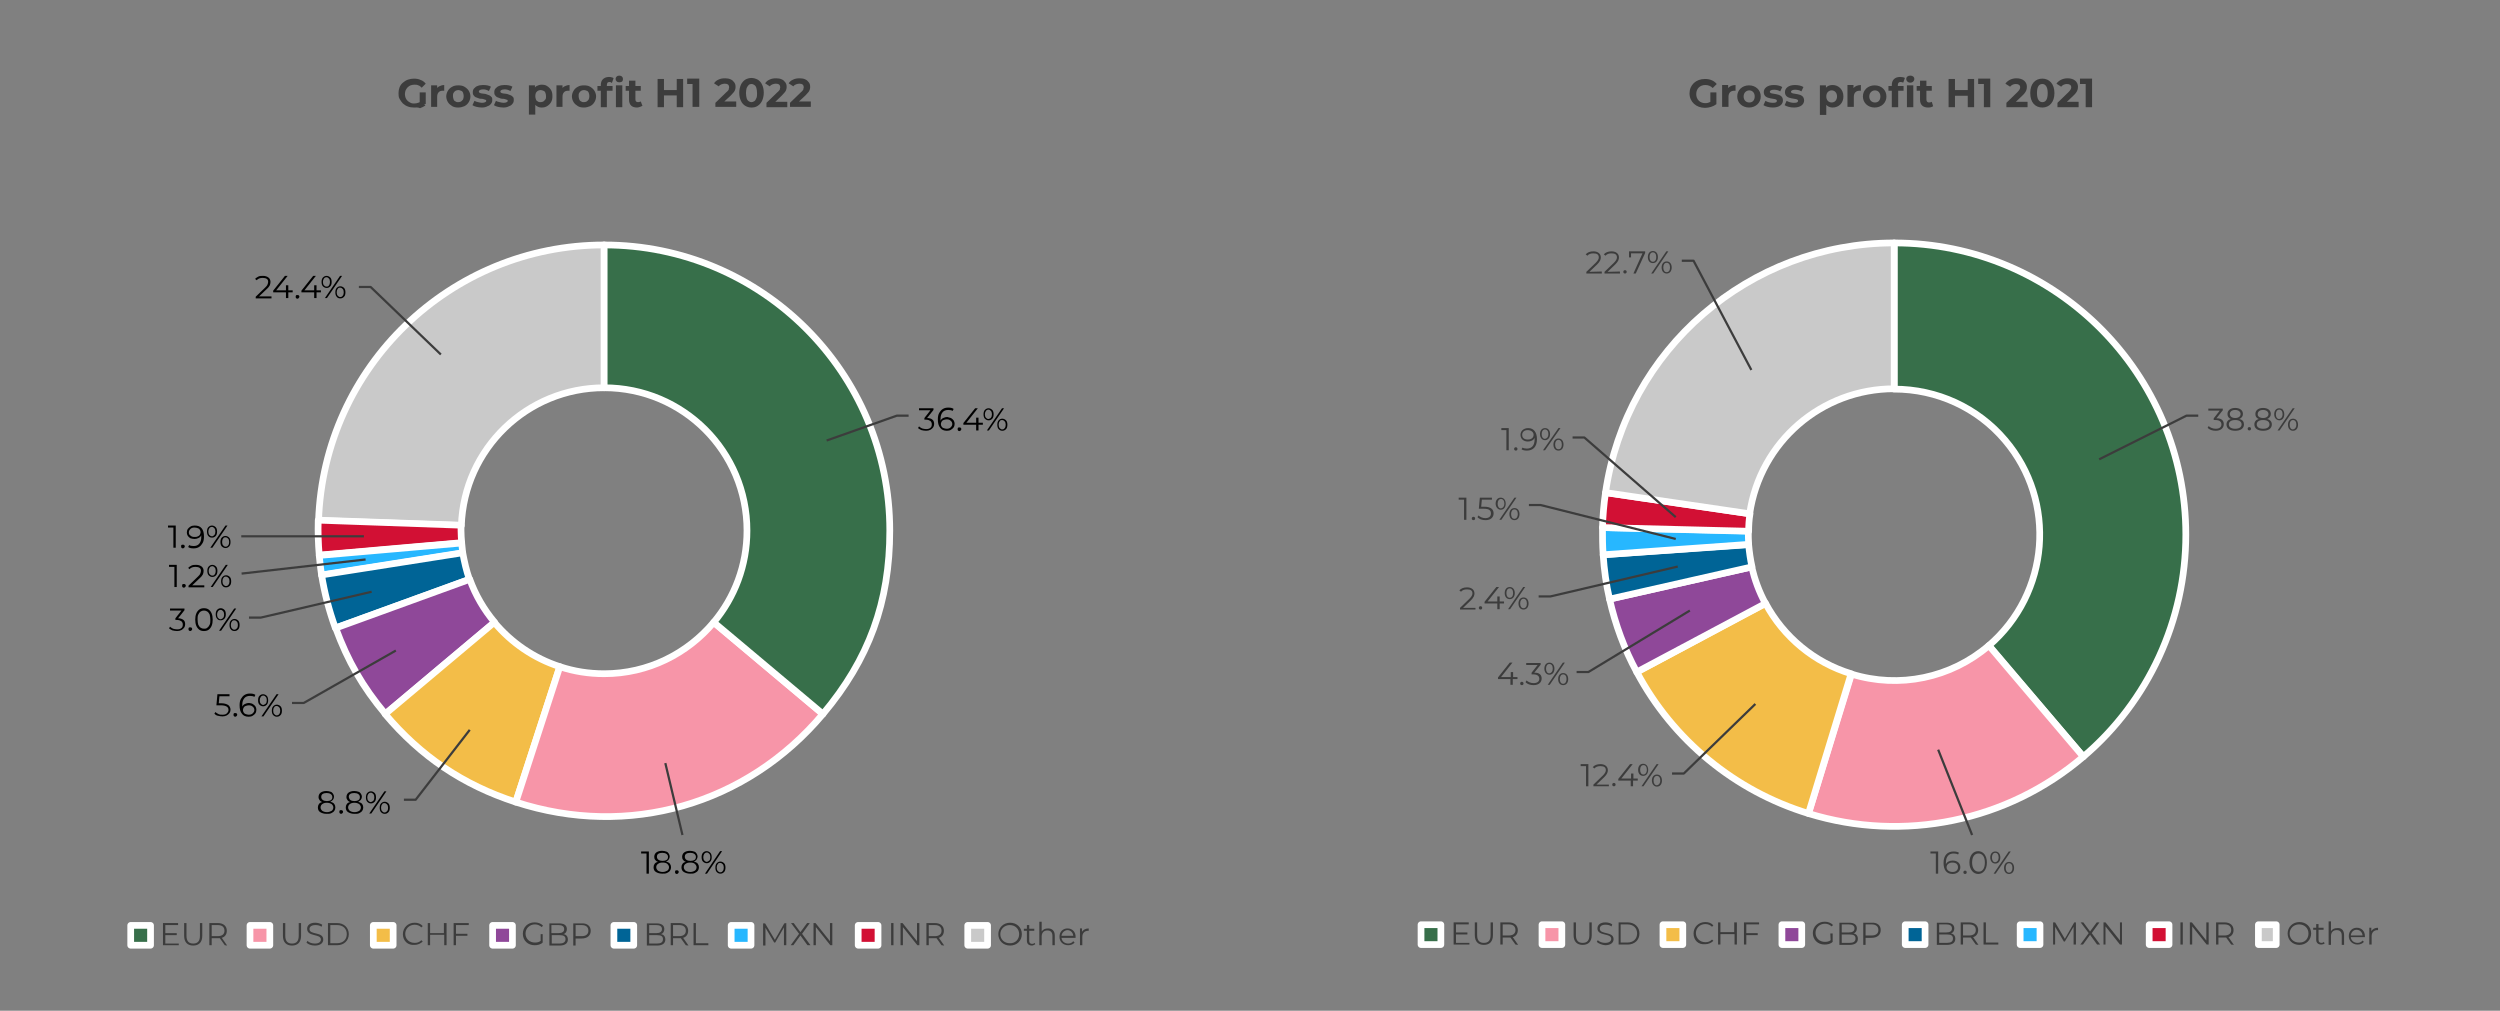 <?xml version="1.0" encoding="utf-8"?>
<!-- Generator: Adobe Illustrator 25.0.0, SVG Export Plug-In . SVG Version: 6.00 Build 0)  -->
<svg version="1.1" id="Ebene_1" xmlns="http://www.w3.org/2000/svg" xmlns:xlink="http://www.w3.org/1999/xlink" x="0px" y="0px"
	 viewBox="0 0 744 300.8" style="enable-background:new 0 0 744 300.8;" xml:space="preserve">
<rect x="0" y="0" width="744" height="300.8" fill="#808080" stroke="none"/>
<style type="text/css">
	.st0{fill:#C9C9C9;stroke:#FFFFFF;stroke-width:2;stroke-linejoin:round;stroke-miterlimit:10;}
	.st1{fill:#D21034;stroke:#FFFFFF;stroke-width:2;stroke-linejoin:round;stroke-miterlimit:10;}
	.st2{fill:#27B7FF;stroke:#FFFFFF;stroke-width:2;stroke-linejoin:round;stroke-miterlimit:10;}
	.st3{fill:#006496;stroke:#FFFFFF;stroke-width:2;stroke-linejoin:round;stroke-miterlimit:10;}
	.st4{fill:#8F4899;stroke:#FFFFFF;stroke-width:2;stroke-linejoin:round;stroke-miterlimit:10;}
	.st5{fill:#F3BD48;stroke:#FFFFFF;stroke-width:2;stroke-linejoin:round;stroke-miterlimit:10;}
	.st6{fill:#F795A8;stroke:#FFFFFF;stroke-width:2;stroke-linejoin:round;stroke-miterlimit:10;}
	.st7{fill:#376F4A;stroke:#FFFFFF;stroke-width:2;stroke-linejoin:round;stroke-miterlimit:10;}
	.st8{enable-background:new    ;}
	.st9{fill:#3C3C3C;}
	.st10{fill:none;}
	
		.st11{fill-rule:evenodd;clip-rule:evenodd;fill:#376F4A;stroke:#FFFFFF;stroke-width:2;stroke-linejoin:round;stroke-miterlimit:10;}
	
		.st12{fill-rule:evenodd;clip-rule:evenodd;fill:#F795A8;stroke:#FFFFFF;stroke-width:2;stroke-linejoin:round;stroke-miterlimit:10;}
	
		.st13{fill-rule:evenodd;clip-rule:evenodd;fill:#F3BD48;stroke:#FFFFFF;stroke-width:2;stroke-linejoin:round;stroke-miterlimit:10;}
	
		.st14{fill-rule:evenodd;clip-rule:evenodd;fill:#8F4899;stroke:#FFFFFF;stroke-width:2;stroke-linejoin:round;stroke-miterlimit:10;}
	
		.st15{fill-rule:evenodd;clip-rule:evenodd;fill:#006496;stroke:#FFFFFF;stroke-width:2;stroke-linejoin:round;stroke-miterlimit:10;}
	
		.st16{fill-rule:evenodd;clip-rule:evenodd;fill:#27B7FF;stroke:#FFFFFF;stroke-width:2;stroke-linejoin:round;stroke-miterlimit:10;}
	
		.st17{fill-rule:evenodd;clip-rule:evenodd;fill:#D21034;stroke:#FFFFFF;stroke-width:2;stroke-linejoin:round;stroke-miterlimit:10;}
	
		.st18{fill-rule:evenodd;clip-rule:evenodd;fill:#C9C9C9;stroke:#FFFFFF;stroke-width:2;stroke-linejoin:round;stroke-miterlimit:10;}
	.st19{fill:none;stroke:#3C3C3C;stroke-width:0.667;stroke-linejoin:round;stroke-miterlimit:10;}
</style>
<g>
	<path class="st0" d="M179.8,115.4C179.8,115.4,179.8,115.4,179.8,115.4l0-42.5c-45.8,0-83.4,36.3-85,82l42.5,1.5
		C138.1,133.6,156.8,115.4,179.8,115.4z"/>
	<path class="st1" d="M137.2,157.9c0-0.5,0-1,0-1.6l-42.5-1.5c-0.1,3.5,0,6.9,0.3,10.4l42.4-3.7
		C137.3,160.4,137.2,159.2,137.2,157.9z"/>
	<path class="st2" d="M137.4,161.6L95,165.3c0.2,2.2,0.4,3.7,0.7,5.9l42-6.6C137.6,163.5,137.5,162.6,137.4,161.6z"/>
	<path class="st3" d="M137.7,164.5l-42,6.6c0.9,5.5,2.2,10.5,4.1,15.8l39.9-14.5C138.8,169.9,138.2,167.2,137.7,164.5z"/>
	<path class="st4" d="M139.8,172.4l-39.9,14.5c3.6,9.8,8,17.5,14.8,25.6l32.5-27.3C144,181.4,141.5,177.1,139.8,172.4z"/>
	<path class="st5" d="M147.1,185.2l-32.5,27.3c10.6,12.6,23.2,21.1,38.9,26.2l13.1-40.3C158.9,195.9,152.2,191.3,147.1,185.2z"/>
	<path class="st6" d="M179.8,200.5c-4.6,0-9-0.7-13.2-2.1l-13.1,40.3c33.5,10.9,68.7,0.8,91.4-26.2l-32.5-27.3
		C204.6,194.5,192.9,200.5,179.8,200.5z"/>
	<path class="st7" d="M179.8,72.9v42.5c23.5,0,42.5,19,42.5,42.5c0,10.4-3.7,19.9-9.9,27.3l32.5,27.3c13.7-16.3,19.9-33.3,19.9-54.6
		C264.8,110.9,226.7,72.9,179.8,72.9z"/>
</g>
<g id="World_Map">
</g>
<g id="Layer_1">
	<g>
		<rect x="422.9" y="275.2" class="st7" width="5.9" height="5.9"/>
	</g>
	<g>
		<g class="st8">
			<path class="st9" d="M437.3,280.5v0.6h-4.7v-6.6h4.5v0.6h-3.8v2.4h3.4v0.6h-3.4v2.5h4V280.5z"/>
			<path class="st9" d="M438.9,278.3v-3.8h0.7v3.8c0,1.6,0.7,2.3,2,2.3s2-0.7,2-2.3v-3.8h0.7v3.8c0,1.9-1,2.9-2.7,2.9
				S438.9,280.2,438.9,278.3z"/>
			<path class="st9" d="M451,281.1l-1.5-2.1c-0.2,0-0.3,0-0.5,0h-1.8v2.1h-0.7v-6.6h2.5c1.7,0,2.7,0.9,2.7,2.3c0,1-0.5,1.8-1.5,2.1
				l1.6,2.3L451,281.1L451,281.1z M451,276.8c0-1.1-0.7-1.7-2-1.7h-1.8v3.3h1.8C450.3,278.4,451,277.8,451,276.8z"/>
		</g>
	</g>
	<g>
		<rect x="458.9" y="275.2" class="st6" width="5.9" height="5.9"/>
	</g>
	<g>
		<g class="st8">
			<path class="st9" d="M468.3,278.3v-3.8h0.7v3.8c0,1.6,0.7,2.3,2,2.3s2-0.7,2-2.3v-3.8h0.7v3.8c0,1.9-1,2.9-2.7,2.9
				S468.3,280.2,468.3,278.3z"/>
			<path class="st9" d="M475.2,280.3l0.3-0.5c0.5,0.5,1.3,0.8,2.2,0.8c1.2,0,1.8-0.5,1.8-1.2c0-1.8-4.1-0.7-4.1-3.1
				c0-1,0.8-1.8,2.4-1.8c0.7,0,1.5,0.2,2,0.6l-0.2,0.6c-0.6-0.4-1.2-0.5-1.8-0.5c-1.2,0-1.7,0.5-1.7,1.2c0,1.8,4.1,0.7,4.1,3.1
				c0,1-0.8,1.8-2.5,1.8C476.7,281.2,475.7,280.8,475.2,280.3z"/>
			<path class="st9" d="M481.7,274.5h2.7c2.1,0,3.5,1.4,3.5,3.3s-1.4,3.3-3.5,3.3h-2.7V274.5z M484.3,280.5c1.8,0,2.9-1.1,2.9-2.7
				s-1.1-2.7-2.9-2.7h-2v5.4L484.3,280.5L484.3,280.5z"/>
		</g>
	</g>
	<g>
		<rect x="494.9" y="275.2" class="st5" width="5.9" height="5.9"/>
	</g>
	<g>
		<g class="st8">
			<path class="st9" d="M504,277.8c0-1.9,1.5-3.4,3.5-3.4c1,0,1.8,0.3,2.4,1l-0.4,0.4c-0.5-0.5-1.2-0.8-2-0.8
				c-1.6,0-2.8,1.2-2.8,2.7s1.2,2.7,2.8,2.7c0.8,0,1.4-0.2,2-0.8l0.4,0.4c-0.6,0.6-1.5,1-2.4,1C505.4,281.2,504,279.8,504,277.8z"/>
			<path class="st9" d="M516.9,274.5v6.6h-0.7V278H512v3.1h-0.7v-6.6h0.7v2.9h4.1v-2.9H516.9z"/>
			<path class="st9" d="M519.7,275.1v2.6h3.4v0.6h-3.4v2.8H519v-6.6h4.5v0.6H519.7z"/>
		</g>
	</g>
	<g>
		<rect x="530.3" y="275.2" class="st4" width="5.9" height="5.9"/>
	</g>
	<g>
		<g class="st8">
			<path class="st9" d="M544.7,277.8h0.7v2.5c-0.6,0.6-1.5,0.8-2.4,0.8c-2,0-3.5-1.4-3.5-3.4c0-1.9,1.5-3.4,3.5-3.4
				c1,0,1.9,0.3,2.5,1l-0.4,0.4c-0.6-0.5-1.2-0.8-2-0.8c-1.6,0-2.8,1.2-2.8,2.7c0,1.6,1.2,2.7,2.8,2.7c0.6,0,1.2-0.1,1.7-0.5
				L544.7,277.8L544.7,277.8z"/>
			<path class="st9" d="M552.9,279.4c0,1.1-0.8,1.8-2.5,1.8h-3v-6.6h2.9c1.5,0,2.3,0.6,2.3,1.7c0,0.8-0.4,1.3-1,1.5
				C552.4,277.9,552.9,278.5,552.9,279.4z M548.1,275.1v2.4h2.1c1.1,0,1.7-0.4,1.7-1.2s-0.6-1.2-1.7-1.2L548.1,275.1L548.1,275.1z
				 M552.2,279.3c0-0.9-0.6-1.2-1.8-1.2h-2.3v2.5h2.3C551.6,280.6,552.2,280.2,552.2,279.3z"/>
			<path class="st9" d="M559.7,276.8c0,1.4-1,2.3-2.7,2.3h-1.8v2.1h-0.7v-6.6h2.5C558.7,274.5,559.7,275.4,559.7,276.8z M559,276.8
				c0-1.1-0.7-1.7-2-1.7h-1.8v3.3h1.8C558.3,278.4,559,277.8,559,276.8z"/>
		</g>
	</g>
	<g>
		<rect x="567" y="275.2" class="st3" width="5.9" height="5.9"/>
	</g>
	<g>
		<g class="st8">
			<path class="st9" d="M581.9,279.4c0,1.1-0.8,1.8-2.5,1.8h-3v-6.6h2.9c1.5,0,2.3,0.6,2.3,1.7c0,0.8-0.4,1.3-1,1.5
				C581.4,277.9,581.9,278.5,581.9,279.4z M577.1,275.1v2.4h2.1c1.1,0,1.7-0.4,1.7-1.2s-0.6-1.2-1.7-1.2L577.1,275.1L577.1,275.1z
				 M581.2,279.3c0-0.9-0.6-1.2-1.8-1.2h-2.3v2.5h2.3C580.6,280.6,581.2,280.2,581.2,279.3z"/>
			<path class="st9" d="M588,281.1l-1.5-2.1c-0.2,0-0.3,0-0.5,0h-1.8v2.1h-0.7v-6.6h2.5c1.7,0,2.7,0.9,2.7,2.3c0,1-0.5,1.8-1.5,2.1
				l1.6,2.3L588,281.1L588,281.1z M588,276.8c0-1.1-0.7-1.7-2-1.7h-1.8v3.3h1.8C587.3,278.4,588,277.8,588,276.8z"/>
			<path class="st9" d="M590.3,274.5h0.7v6h3.7v0.6h-4.4V274.5z"/>
		</g>
	</g>
	<g>
		<rect x="601.2" y="275.2" class="st2" width="5.9" height="5.9"/>
	</g>
	<g>
		<g class="st8">
			<path class="st9" d="M617.8,274.5v6.6h-0.7v-5.3l-2.6,4.4h-0.3l-2.6-4.4v5.3H611v-6.6h0.6l2.9,4.9l2.8-4.9H617.8z"/>
			<path class="st9" d="M624.1,281.1l-2.1-2.9l-2.1,2.9h-0.8l2.5-3.4l-2.4-3.2h0.8l2,2.7l2-2.7h0.8l-2.3,3.2l2.5,3.4H624.1z"/>
			<path class="st9" d="M631.5,274.5v6.6h-0.6l-4.3-5.4v5.4H626v-6.6h0.6l4.3,5.4v-5.4H631.5z"/>
		</g>
	</g>
	<g>
		<rect x="639.6" y="275.2" class="st1" width="5.9" height="5.9"/>
	</g>
	<g>
		<g class="st8">
			<path class="st9" d="M648.9,274.5h0.7v6.6h-0.7V274.5z"/>
			<path class="st9" d="M657.3,274.5v6.6h-0.6l-4.3-5.4v5.4h-0.7v-6.6h0.6l4.3,5.4v-5.4H657.3z"/>
			<path class="st9" d="M664,281.1l-1.5-2.1c-0.2,0-0.3,0-0.5,0h-1.8v2.1h-0.7v-6.6h2.5c1.7,0,2.7,0.9,2.7,2.3c0,1-0.5,1.8-1.5,2.1
				l1.6,2.3L664,281.1L664,281.1z M664,276.8c0-1.1-0.7-1.7-2-1.7h-1.8v3.3h1.8C663.3,278.4,664,277.8,664,276.8z"/>
		</g>
	</g>
	<g>
		<rect x="672.1" y="275.2" class="st0" width="5.3" height="5.9"/>
	</g>
	<g>
		<g class="st8">
			<path class="st9" d="M680.8,277.8c0-1.9,1.5-3.4,3.5-3.4s3.5,1.4,3.5,3.4c0,1.9-1.5,3.4-3.5,3.4
				C682.3,281.2,680.8,279.8,680.8,277.8z M687,277.8c0-1.6-1.2-2.7-2.8-2.7s-2.8,1.2-2.8,2.7c0,1.6,1.2,2.7,2.8,2.7
				C685.9,280.6,687,279.4,687,277.8z"/>
			<path class="st9" d="M691.8,280.8c-0.3,0.2-0.7,0.3-1,0.3c-0.9,0-1.5-0.5-1.5-1.4v-3h-0.9v-0.6h0.9V275h0.7v1.1h1.5v0.6H690v3
				c0,0.6,0.3,0.9,0.9,0.9c0.3,0,0.5-0.1,0.7-0.3L691.8,280.8z"/>
			<path class="st9" d="M697.6,278.3v2.9h-0.7v-2.8c0-1-0.5-1.6-1.5-1.6c-1.1,0-1.7,0.7-1.7,1.8v2.6H693v-7h0.7v2.9
				c0.4-0.6,1-0.9,1.9-0.9C696.8,276.1,697.6,276.8,697.6,278.3z"/>
			<path class="st9" d="M703.8,278.9h-4.2c0.1,1,0.9,1.7,2,1.7c0.6,0,1.1-0.2,1.5-0.7l0.4,0.4c-0.4,0.5-1.1,0.8-1.9,0.8
				c-1.5,0-2.6-1.1-2.6-2.5c0-1.5,1-2.5,2.4-2.5s2.4,1,2.4,2.5C703.8,278.7,703.8,278.8,703.8,278.9z M699.6,278.4h3.5
				c-0.1-1-0.8-1.7-1.8-1.7C700.4,276.7,699.7,277.4,699.6,278.4z"/>
			<path class="st9" d="M707.7,276.1v0.7c-0.1,0-0.1,0-0.2,0c-1,0-1.7,0.7-1.7,1.8v2.5h-0.7v-5h0.6v1
				C706.1,276.5,706.7,276.1,707.7,276.1z"/>
		</g>
	</g>
</g>
<g>
	<rect x="98.7" y="23" class="st10" width="162.5" height="39.2"/>
	<path class="st9" d="M123.2,32c-0.7,0-1.3-0.1-1.8-0.3c-0.6-0.2-1-0.5-1.5-0.9c-0.4-0.4-0.7-0.9-1-1.4s-0.3-1.1-0.3-1.7
		c0-0.6,0.1-1.2,0.3-1.7s0.5-1,1-1.4s0.9-0.7,1.5-0.9c0.6-0.2,1.2-0.3,1.8-0.3c0.7,0,1.4,0.1,2,0.4c0.6,0.2,1.1,0.6,1.5,1.1
		l-1.2,1.2c-0.3-0.3-0.6-0.6-1-0.7c-0.4-0.2-0.8-0.2-1.2-0.2c-0.4,0-0.8,0.1-1.1,0.2s-0.6,0.3-0.9,0.6c-0.2,0.2-0.4,0.5-0.6,0.9
		c-0.1,0.3-0.2,0.7-0.2,1.1c0,0.4,0.1,0.8,0.2,1.1c0.1,0.3,0.3,0.6,0.6,0.9c0.2,0.2,0.5,0.4,0.9,0.6s0.7,0.2,1.1,0.2
		c0.4,0,0.8-0.1,1.1-0.2c0.4-0.1,0.7-0.3,1.1-0.6l1.1,1.4c-0.5,0.3-1,0.6-1.6,0.8C124.4,31.9,123.8,32,123.2,32z M124.9,30.7v-3.2
		h1.8V31L124.9,30.7z"/>
	<path class="st9" d="M128.3,31.9v-6.5h1.8v1.8l-0.3-0.5c0.2-0.5,0.5-0.8,0.9-1c0.4-0.2,0.9-0.4,1.5-0.4v1.7c-0.1,0-0.2,0-0.2,0
		s-0.1,0-0.2,0c-0.5,0-0.9,0.1-1.2,0.4c-0.3,0.3-0.5,0.7-0.5,1.4v3H128.3z"/>
	<path class="st9" d="M136.4,32c-0.7,0-1.3-0.1-1.8-0.4c-0.5-0.3-1-0.7-1.3-1.2c-0.3-0.5-0.5-1.1-0.5-1.7c0-0.6,0.2-1.2,0.5-1.7
		c0.3-0.5,0.7-0.9,1.3-1.2c0.5-0.3,1.1-0.4,1.8-0.4c0.7,0,1.3,0.1,1.8,0.4c0.5,0.3,1,0.7,1.3,1.2c0.3,0.5,0.5,1.1,0.5,1.7
		c0,0.6-0.2,1.2-0.5,1.7c-0.3,0.5-0.7,0.9-1.3,1.2C137.7,31.8,137.1,32,136.4,32z M136.4,30.4c0.3,0,0.6-0.1,0.8-0.2
		c0.2-0.1,0.4-0.4,0.6-0.6c0.1-0.3,0.2-0.6,0.2-1c0-0.4-0.1-0.7-0.2-1c-0.1-0.3-0.3-0.5-0.6-0.6s-0.5-0.2-0.8-0.2s-0.6,0.1-0.8,0.2
		c-0.2,0.1-0.4,0.3-0.6,0.6s-0.2,0.6-0.2,1c0,0.4,0.1,0.7,0.2,1s0.3,0.5,0.6,0.6C135.8,30.4,136.1,30.4,136.4,30.4z"/>
	<path class="st9" d="M143.4,32c-0.6,0-1.1-0.1-1.6-0.2c-0.5-0.1-0.9-0.3-1.2-0.5l0.6-1.3c0.3,0.2,0.6,0.3,1.1,0.4
		c0.4,0.1,0.8,0.2,1.2,0.2c0.4,0,0.7-0.1,0.9-0.2c0.2-0.1,0.3-0.2,0.3-0.4c0-0.2-0.1-0.3-0.2-0.3s-0.3-0.1-0.6-0.2s-0.5-0.1-0.8-0.1
		s-0.6-0.1-0.8-0.2c-0.3-0.1-0.5-0.2-0.8-0.3c-0.2-0.1-0.4-0.3-0.6-0.6s-0.2-0.5-0.2-0.9c0-0.4,0.1-0.8,0.4-1.1s0.6-0.6,1-0.7
		c0.4-0.2,1-0.3,1.6-0.3c0.4,0,0.9,0,1.3,0.1c0.5,0.1,0.8,0.2,1.1,0.4l-0.6,1.3c-0.3-0.2-0.6-0.3-0.9-0.4c-0.3-0.1-0.6-0.1-0.9-0.1
		c-0.4,0-0.7,0.1-0.9,0.2c-0.2,0.1-0.3,0.3-0.3,0.4c0,0.2,0.1,0.3,0.2,0.4c0.1,0.1,0.3,0.1,0.6,0.2c0.2,0,0.5,0.1,0.8,0.1
		c0.3,0,0.6,0.1,0.8,0.2c0.3,0.1,0.5,0.2,0.8,0.3c0.2,0.1,0.4,0.3,0.6,0.5s0.2,0.5,0.2,0.9c0,0.4-0.1,0.8-0.4,1.1
		c-0.2,0.3-0.6,0.6-1,0.7C144.6,31.9,144,32,143.4,32z"/>
	<path class="st9" d="M149.8,32c-0.6,0-1.1-0.1-1.6-0.2c-0.5-0.1-0.9-0.3-1.2-0.5l0.6-1.3c0.3,0.2,0.6,0.3,1.1,0.4
		c0.4,0.1,0.8,0.2,1.2,0.2c0.4,0,0.7-0.1,0.9-0.2c0.2-0.1,0.3-0.2,0.3-0.4c0-0.2-0.1-0.3-0.2-0.3s-0.3-0.1-0.6-0.2s-0.5-0.1-0.8-0.1
		s-0.6-0.1-0.8-0.2c-0.3-0.1-0.5-0.2-0.8-0.3c-0.2-0.1-0.4-0.3-0.6-0.6s-0.2-0.5-0.2-0.9c0-0.4,0.1-0.8,0.4-1.1s0.6-0.6,1-0.7
		c0.4-0.2,1-0.3,1.6-0.3c0.4,0,0.9,0,1.3,0.1c0.5,0.1,0.8,0.2,1.1,0.4l-0.6,1.3c-0.3-0.2-0.6-0.3-0.9-0.4c-0.3-0.1-0.6-0.1-0.9-0.1
		c-0.4,0-0.7,0.1-0.9,0.2c-0.2,0.1-0.3,0.3-0.3,0.4c0,0.2,0.1,0.3,0.2,0.4c0.1,0.1,0.3,0.1,0.6,0.2c0.2,0,0.5,0.1,0.8,0.1
		c0.3,0,0.6,0.1,0.8,0.2c0.3,0.1,0.5,0.2,0.8,0.3c0.2,0.1,0.4,0.3,0.6,0.5s0.2,0.5,0.2,0.9c0,0.4-0.1,0.8-0.4,1.1
		c-0.2,0.3-0.6,0.6-1,0.7C151,31.9,150.4,32,149.8,32z"/>
	<path class="st9" d="M157.4,34.2v-8.8h1.8v1.3l0,1.9l0.1,1.9v3.6H157.4z M161.2,32c-0.5,0-1-0.1-1.4-0.4c-0.4-0.2-0.7-0.6-1-1.1
		c-0.2-0.5-0.3-1.1-0.3-1.9c0-0.8,0.1-1.4,0.3-1.9c0.2-0.5,0.5-0.9,0.9-1.1c0.4-0.2,0.9-0.4,1.5-0.4c0.6,0,1.2,0.1,1.6,0.4
		c0.5,0.3,0.9,0.7,1.2,1.2c0.3,0.5,0.4,1.1,0.4,1.8c0,0.7-0.1,1.3-0.4,1.8c-0.3,0.5-0.7,0.9-1.2,1.2S161.8,32,161.2,32z M160.9,30.4
		c0.3,0,0.6-0.1,0.8-0.2c0.2-0.1,0.4-0.4,0.6-0.6s0.2-0.6,0.2-1c0-0.4-0.1-0.7-0.2-1s-0.3-0.5-0.6-0.6s-0.5-0.2-0.8-0.2
		s-0.6,0.1-0.8,0.2c-0.2,0.1-0.4,0.3-0.6,0.6c-0.1,0.3-0.2,0.6-0.2,1c0,0.4,0.1,0.7,0.2,1c0.1,0.3,0.3,0.5,0.6,0.6
		C160.3,30.4,160.5,30.4,160.9,30.4z"/>
	<path class="st9" d="M165.6,31.9v-6.5h1.8v1.8l-0.3-0.5c0.2-0.5,0.5-0.8,0.9-1c0.4-0.2,0.9-0.4,1.5-0.4v1.7c-0.1,0-0.2,0-0.2,0
		s-0.1,0-0.2,0c-0.5,0-0.9,0.1-1.2,0.4c-0.3,0.3-0.5,0.7-0.5,1.4v3H165.6z"/>
	<path class="st9" d="M173.8,32c-0.7,0-1.3-0.1-1.8-0.4c-0.5-0.3-1-0.7-1.3-1.2c-0.3-0.5-0.5-1.1-0.5-1.7c0-0.6,0.2-1.2,0.5-1.7
		c0.3-0.5,0.7-0.9,1.3-1.2c0.5-0.3,1.1-0.4,1.8-0.4c0.7,0,1.3,0.1,1.8,0.4c0.5,0.3,1,0.7,1.3,1.2c0.3,0.5,0.5,1.1,0.5,1.7
		c0,0.6-0.2,1.2-0.5,1.7c-0.3,0.5-0.7,0.9-1.3,1.2C175.1,31.8,174.5,32,173.8,32z M173.8,30.4c0.3,0,0.6-0.1,0.8-0.2
		c0.2-0.1,0.4-0.4,0.6-0.6c0.1-0.3,0.2-0.6,0.2-1c0-0.4-0.1-0.7-0.2-1c-0.1-0.3-0.3-0.5-0.6-0.6s-0.5-0.2-0.8-0.2s-0.6,0.1-0.8,0.2
		c-0.2,0.1-0.4,0.3-0.6,0.6s-0.2,0.6-0.2,1c0,0.4,0.1,0.7,0.2,1s0.3,0.5,0.6,0.6C173.2,30.4,173.5,30.4,173.8,30.4z"/>
	<path class="st9" d="M177.8,27v-1.4h4.5V27H177.8z M178.8,31.9v-6.6c0-0.7,0.2-1.3,0.6-1.7c0.4-0.4,1-0.7,1.8-0.7
		c0.3,0,0.5,0,0.8,0.1c0.3,0.1,0.5,0.1,0.6,0.3l-0.5,1.4c-0.1-0.1-0.2-0.1-0.3-0.2s-0.3-0.1-0.4-0.1c-0.3,0-0.5,0.1-0.6,0.2
		c-0.1,0.2-0.2,0.4-0.2,0.7v0.6l0,0.8v5.2H178.8z M184.3,24.5c-0.3,0-0.6-0.1-0.8-0.3c-0.2-0.2-0.3-0.4-0.3-0.7s0.1-0.5,0.3-0.7
		c0.2-0.2,0.5-0.3,0.8-0.3c0.3,0,0.6,0.1,0.8,0.3c0.2,0.2,0.3,0.4,0.3,0.7c0,0.3-0.1,0.6-0.3,0.8C184.9,24.4,184.6,24.5,184.3,24.5z
		 M183.3,31.9v-6.5h1.9v6.5H183.3z"/>
	<path class="st9" d="M186.2,27v-1.4h4.5V27H186.2z M189.6,32c-0.8,0-1.4-0.2-1.8-0.6c-0.4-0.4-0.6-1-0.6-1.7V24h1.9v5.6
		c0,0.3,0.1,0.5,0.2,0.6c0.1,0.1,0.3,0.2,0.6,0.2c0.3,0,0.5-0.1,0.8-0.2l0.5,1.3c-0.2,0.1-0.4,0.2-0.7,0.3S189.9,32,189.6,32z"/>
	<path class="st9" d="M197.6,31.9h-1.9v-8.4h1.9V31.9z M201.6,28.4h-4.1v-1.6h4.1V28.4z M201.4,23.5h1.9v8.4h-1.9V23.5z"/>
	<path class="st9" d="M206.1,31.9v-7.7L207,25h-2.5v-1.6h3.6v8.4H206.1z"/>
	<path class="st9" d="M212.9,31.9v-1.3l3.2-3.1c0.3-0.2,0.4-0.4,0.6-0.6s0.2-0.4,0.2-0.5c0-0.2,0.1-0.3,0.1-0.4
		c0-0.3-0.1-0.6-0.3-0.8c-0.2-0.2-0.6-0.3-1-0.3c-0.4,0-0.7,0.1-1,0.2c-0.3,0.1-0.6,0.3-0.8,0.6l-1.4-0.9c0.3-0.5,0.8-0.9,1.3-1.1
		c0.6-0.3,1.2-0.4,2-0.4c0.6,0,1.2,0.1,1.6,0.3c0.5,0.2,0.8,0.5,1.1,0.9s0.4,0.8,0.4,1.3c0,0.3,0,0.5-0.1,0.8
		c-0.1,0.3-0.2,0.6-0.4,0.8s-0.5,0.6-0.9,1l-2.7,2.5l-0.4-0.7h4.7v1.6H212.9z"/>
	<path class="st9" d="M223.6,32c-0.7,0-1.3-0.2-1.8-0.5c-0.5-0.3-1-0.8-1.3-1.5c-0.3-0.6-0.5-1.4-0.5-2.4c0-0.9,0.2-1.7,0.5-2.4
		c0.3-0.6,0.7-1.1,1.3-1.5c0.5-0.3,1.2-0.5,1.8-0.5c0.7,0,1.3,0.2,1.9,0.5c0.5,0.3,1,0.8,1.3,1.5c0.3,0.6,0.5,1.4,0.5,2.4
		c0,0.9-0.2,1.7-0.5,2.4c-0.3,0.6-0.7,1.1-1.3,1.5C224.9,31.9,224.3,32,223.6,32z M223.6,30.4c0.3,0,0.6-0.1,0.9-0.3
		s0.4-0.5,0.6-0.9s0.2-0.9,0.2-1.5c0-0.6-0.1-1.1-0.2-1.5c-0.1-0.4-0.3-0.7-0.6-0.9S224,25,223.6,25c-0.3,0-0.6,0.1-0.8,0.3
		s-0.4,0.5-0.6,0.9c-0.1,0.4-0.2,0.9-0.2,1.5c0,0.6,0.1,1.1,0.2,1.5c0.1,0.4,0.3,0.7,0.6,0.9S223.3,30.4,223.6,30.4z"/>
	<path class="st9" d="M228.1,31.9v-1.3l3.2-3.1c0.3-0.2,0.4-0.4,0.6-0.6s0.2-0.4,0.2-0.5c0-0.2,0.1-0.3,0.1-0.4
		c0-0.3-0.1-0.6-0.3-0.8c-0.2-0.2-0.6-0.3-1-0.3c-0.4,0-0.7,0.1-1,0.2c-0.3,0.1-0.6,0.3-0.8,0.6l-1.4-0.9c0.3-0.5,0.8-0.9,1.3-1.1
		c0.6-0.3,1.2-0.4,2-0.4c0.6,0,1.2,0.1,1.6,0.3c0.5,0.2,0.8,0.5,1.1,0.9s0.4,0.8,0.4,1.3c0,0.3,0,0.5-0.1,0.8
		c-0.1,0.3-0.2,0.6-0.4,0.8s-0.5,0.6-0.9,1L230,31l-0.4-0.7h4.7v1.6H228.1z"/>
	<path class="st9" d="M235.1,31.9v-1.3l3.2-3.1c0.3-0.2,0.4-0.4,0.6-0.6s0.2-0.4,0.2-0.5c0-0.2,0.1-0.3,0.1-0.4
		c0-0.3-0.1-0.6-0.3-0.8c-0.2-0.2-0.6-0.3-1-0.3c-0.4,0-0.7,0.1-1,0.2c-0.3,0.1-0.6,0.3-0.8,0.6l-1.4-0.9c0.3-0.5,0.8-0.9,1.3-1.1
		c0.6-0.3,1.2-0.4,2-0.4c0.6,0,1.2,0.1,1.6,0.3c0.5,0.2,0.8,0.5,1.1,0.9s0.4,0.8,0.4,1.3c0,0.3,0,0.5-0.1,0.8
		c-0.1,0.3-0.2,0.6-0.4,0.8s-0.5,0.6-0.9,1l-2.7,2.5l-0.4-0.7h4.7v1.6H235.1z"/>
</g>
<g>
	<path class="st11" d="M563.7,72.3c48,0,86.8,38.9,86.8,86.8c0,25.4-11.1,49.6-30.5,66.1l-28.2-33c18.2-15.6,20.4-43,4.9-61.2
		c-8.2-9.7-20.3-15.2-33-15.2V72.3z"/>
</g>
<g>
	<path class="st12" d="M620,225.2c-22.6,19.3-53.5,25.6-81.8,16.9l12.8-41.5c14.2,4.4,29.6,1.2,40.9-8.5L620,225.2z"/>
</g>
<g>
	<path class="st13" d="M538.2,242.1c-21.9-6.7-40.3-21.8-51.1-42.1l38.3-20.5c5.4,10.1,14.6,17.7,25.5,21L538.2,242.1z"/>
</g>
<g>
	<path class="st14" d="M487.1,200c-3.7-6.8-6.4-14.2-8.1-21.7l42.3-9.6c0.9,3.8,2.2,7.4,4.1,10.9L487.1,200z"/>
</g>
<g>
	<path class="st15" d="M479,178.3c-1-4.3-1.6-8.7-1.9-13.2l43.3-3c0.2,2.2,0.5,4.4,1,6.6L479,178.3z"/>
</g>
<g>
	<path class="st16" d="M477.1,165.1c-0.2-2.7-0.2-5.4-0.2-8.1l43.4,1c0,1.3,0,2.7,0.1,4L477.1,165.1z"/>
</g>
<g>
	<path class="st17" d="M476.9,157c0.1-3.5,0.4-7,0.9-10.4l43,6.3c-0.3,1.7-0.4,3.5-0.4,5.2L476.9,157z"/>
</g>
<g>
	<path class="st18" d="M477.8,146.6c6.2-42.7,42.8-74.3,85.9-74.3v43.4c-21.6,0-39.9,15.8-43,37.2L477.8,146.6z"/>
</g>
<g>
	<path class="st19" d="M624.7,136.7l26-13h3.5"/>
</g>
<g>
	<path class="st19" d="M576.8,223.1l10.1,25.4"/>
</g>
<g>
	<path class="st19" d="M522.4,209.5l-21.3,20.7h-3.5"/>
</g>
<g>
	<path class="st19" d="M502.9,181.7L472.7,200h-3.5"/>
</g>
<g>
	<path class="st19" d="M499.3,168.6l-37.9,8.9h-3.5"/>
</g>
<g>
	<path class="st19" d="M498.7,160.4l-40.2-10.1H455"/>
</g>
<g>
	<path class="st19" d="M498.7,153.9l-27.2-23.7H468"/>
</g>
<g>
	<path class="st19" d="M521.2,110.1L504,77.6h-3.5"/>
</g>
<g>
	<g class="st8">
		<path class="st9" d="M661.8,126.2c0,1.1-0.8,2-2.4,2c-1,0-1.9-0.3-2.4-0.9l0.3-0.5c0.4,0.4,1.2,0.8,2.1,0.8c1.1,0,1.7-0.5,1.7-1.3
			s-0.6-1.3-1.8-1.3h-0.5v-0.5l1.8-2.3h-3.4v-0.6h4.3v0.5l-1.9,2.4C661.1,124.4,661.8,125.2,661.8,126.2z"/>
		<path class="st9" d="M667.8,126.3c0,1.2-1,1.9-2.6,1.9c-1.6,0-2.6-0.7-2.6-1.9c0-0.8,0.5-1.4,1.3-1.6c-0.7-0.3-1-0.8-1-1.5
			c0-1.1,0.9-1.8,2.3-1.8c1.4,0,2.3,0.7,2.3,1.8c0,0.7-0.4,1.2-1.1,1.5C667.4,124.9,667.8,125.5,667.8,126.3z M667.1,126.3
			c0-0.8-0.7-1.3-1.9-1.3c-1.2,0-1.9,0.5-1.9,1.3s0.7,1.3,1.9,1.3C666.4,127.6,667.1,127.1,667.1,126.3z M665.2,124.4
			c1,0,1.6-0.5,1.6-1.2s-0.7-1.2-1.6-1.2c-1,0-1.6,0.5-1.6,1.2S664.2,124.4,665.2,124.4z"/>
		<path class="st9" d="M668.9,127.6c0-0.3,0.2-0.5,0.5-0.5s0.5,0.2,0.5,0.5s-0.2,0.5-0.5,0.5S668.9,127.9,668.9,127.6z"/>
		<path class="st9" d="M676.1,126.3c0,1.2-1,1.9-2.6,1.9c-1.6,0-2.6-0.7-2.6-1.9c0-0.8,0.5-1.4,1.3-1.6c-0.7-0.3-1-0.8-1-1.5
			c0-1.1,0.9-1.8,2.3-1.8c1.4,0,2.3,0.7,2.3,1.8c0,0.7-0.4,1.2-1.1,1.5C675.6,124.9,676.1,125.5,676.1,126.3z M675.4,126.3
			c0-0.8-0.7-1.3-1.9-1.3s-1.9,0.5-1.9,1.3s0.7,1.3,1.9,1.3C674.7,127.6,675.4,127.1,675.4,126.3z M673.5,124.4c1,0,1.6-0.5,1.6-1.2
			s-0.7-1.2-1.6-1.2c-1,0-1.6,0.5-1.6,1.2C671.8,123.9,672.5,124.4,673.5,124.4z"/>
		<path class="st9" d="M676.8,123.3c0-1.1,0.6-1.8,1.5-1.8c0.9,0,1.5,0.7,1.5,1.8s-0.6,1.8-1.5,1.8
			C677.4,125,676.8,124.3,676.8,123.3z M679.3,123.3c0-0.9-0.4-1.4-1-1.4c-0.6,0-1,0.5-1,1.4s0.4,1.4,1,1.4
			C678.9,124.6,679.3,124.1,679.3,123.3z M682.3,121.5h0.6l-4.5,6.6h-0.6L682.3,121.5z M680.9,126.4c0-1.1,0.6-1.8,1.5-1.8
			c0.9,0,1.5,0.7,1.5,1.8c0,1.1-0.6,1.8-1.5,1.8C681.5,128.2,680.9,127.5,680.9,126.4z M683.4,126.4c0-0.9-0.4-1.4-1-1.4
			c-0.6,0-1,0.5-1,1.4s0.4,1.4,1,1.4C683,127.7,683.4,127.2,683.4,126.4z"/>
	</g>
</g>
<g>
	<g class="st8">
		<path class="st9" d="M576.8,253.4v6.6h-0.7v-6h-1.6v-0.6H576.8z"/>
		<path class="st9" d="M583.4,258.1c0,1.2-1,2-2.3,2c-1.8,0-2.7-1.2-2.7-3.3c0-2.3,1.2-3.4,3-3.4c0.6,0,1.2,0.1,1.6,0.4l-0.3,0.5
			c-0.3-0.2-0.8-0.3-1.3-0.3c-1.4,0-2.3,0.9-2.3,2.7c0,0.2,0,0.3,0,0.5c0.3-0.7,1.1-1.1,2-1.1C582.4,256.1,583.4,256.8,583.4,258.1z
			 M582.7,258.1c0-0.9-0.6-1.4-1.7-1.4c-1,0-1.7,0.6-1.7,1.4c0,0.7,0.6,1.4,1.8,1.4C582,259.5,582.7,259,582.7,258.1z"/>
		<path class="st9" d="M584.3,259.6c0-0.3,0.2-0.5,0.5-0.5s0.5,0.2,0.5,0.5s-0.2,0.5-0.5,0.5S584.3,259.9,584.3,259.6z"/>
		<path class="st9" d="M586.1,256.7c0-2.1,1.1-3.4,2.6-3.4s2.6,1.3,2.6,3.4s-1.1,3.4-2.6,3.4C587.3,260.1,586.1,258.8,586.1,256.7z
			 M590.7,256.7c0-1.8-0.8-2.7-1.9-2.7c-1.2,0-1.9,1-1.9,2.7s0.8,2.7,1.9,2.7C589.9,259.5,590.7,258.5,590.7,256.7z"/>
		<path class="st9" d="M592.3,255.2c0-1.1,0.6-1.8,1.5-1.8c0.9,0,1.5,0.7,1.5,1.8s-0.6,1.8-1.5,1.8
			C592.9,257,592.3,256.2,592.3,255.2z M594.8,255.2c0-0.9-0.4-1.4-1-1.4c-0.6,0-1,0.5-1,1.4s0.4,1.4,1,1.4
			C594.4,256.5,594.8,256,594.8,255.2z M597.8,253.4h0.6l-4.5,6.6h-0.6L597.8,253.4z M596.4,258.3c0-1.1,0.6-1.8,1.5-1.8
			c0.9,0,1.5,0.7,1.5,1.8c0,1.1-0.6,1.8-1.5,1.8C597,260.1,596.4,259.4,596.4,258.3z M598.9,258.3c0-0.9-0.4-1.4-1-1.4
			c-0.6,0-1,0.5-1,1.4s0.4,1.4,1,1.4C598.5,259.7,598.9,259.1,598.9,258.3z"/>
	</g>
</g>
<g>
	<g class="st8">
		<path class="st9" d="M472.7,227.4v6.6H472v-6h-1.6v-0.6H472.7z"/>
		<path class="st9" d="M478.8,233.4v0.6h-4.6v-0.5l2.8-2.7c0.7-0.7,0.9-1.2,0.9-1.6c0-0.8-0.5-1.2-1.6-1.2c-0.8,0-1.4,0.2-1.8,0.7
			l-0.5-0.4c0.5-0.6,1.3-0.9,2.3-0.9c1.3,0,2.2,0.7,2.2,1.8c0,0.6-0.2,1.2-1.1,2.1l-2.3,2.2h3.7V233.4z"/>
		<path class="st9" d="M479.8,233.5c0-0.3,0.2-0.5,0.5-0.5c0.3,0,0.5,0.2,0.5,0.5s-0.2,0.5-0.5,0.5C480,234,479.8,233.8,479.8,233.5
			z"/>
		<path class="st9" d="M487.3,232.3H486v1.7h-0.7v-1.7h-3.7v-0.5l3.5-4.4h0.8l-3.4,4.3h2.9v-1.5h0.7v1.5h1.3v0.6H487.3z"/>
		<path class="st9" d="M487.5,229.1c0-1.1,0.6-1.8,1.5-1.8s1.5,0.7,1.5,1.8s-0.6,1.8-1.5,1.8C488.1,230.9,487.5,230.2,487.5,229.1z
			 M490.1,229.1c0-0.9-0.4-1.4-1-1.4s-1,0.5-1,1.4s0.4,1.4,1,1.4C489.6,230.5,490.1,230,490.1,229.1z M493,227.4h0.6l-4.5,6.6h-0.6
			L493,227.4z M491.6,232.3c0-1.1,0.6-1.8,1.5-1.8s1.5,0.7,1.5,1.8s-0.6,1.8-1.5,1.8S491.6,233.3,491.6,232.3z M494.1,232.3
			c0-0.9-0.4-1.4-1-1.4s-1,0.5-1,1.4s0.4,1.4,1,1.4C493.7,233.6,494.1,233.1,494.1,232.3z"/>
	</g>
</g>
<g>
	<g class="st8">
		<path class="st9" d="M451.5,202.1h-1.3v1.7h-0.7v-1.7h-3.7v-0.5l3.5-4.4h0.8l-3.4,4.3h2.9V200h0.7v1.5h1.3v0.6H451.5z"/>
		<path class="st9" d="M452.4,203.4c0-0.3,0.2-0.5,0.5-0.5c0.3,0,0.5,0.2,0.5,0.5s-0.2,0.5-0.5,0.5
			C452.6,203.9,452.4,203.7,452.4,203.4z"/>
		<path class="st9" d="M458.8,201.9c0,1.1-0.8,2-2.4,2c-1,0-1.9-0.3-2.4-0.9l0.3-0.5c0.4,0.4,1.2,0.8,2.1,0.8c1.1,0,1.7-0.5,1.7-1.3
			s-0.6-1.3-1.8-1.3h-0.5v-0.5l1.8-2.3h-3.4v-0.6h4.3v0.5l-1.9,2.4C458.1,200.1,458.8,200.9,458.8,201.9z"/>
		<path class="st9" d="M459.6,199c0-1.1,0.6-1.8,1.5-1.8s1.5,0.7,1.5,1.8s-0.6,1.8-1.5,1.8S459.6,200,459.6,199z M462.1,199
			c0-0.9-0.4-1.4-1-1.4s-1,0.5-1,1.4s0.4,1.4,1,1.4C461.7,200.3,462.1,199.8,462.1,199z M465.1,197.2h0.6l-4.5,6.6h-0.6L465.1,197.2
			z M463.7,202.1c0-1.1,0.6-1.8,1.5-1.8c0.9,0,1.5,0.7,1.5,1.8s-0.6,1.8-1.5,1.8C464.3,203.9,463.7,203.2,463.7,202.1z M466.2,202.1
			c0-0.9-0.4-1.4-1-1.4c-0.6,0-1,0.5-1,1.4s0.4,1.4,1,1.4C465.8,203.5,466.2,202.9,466.2,202.1z"/>
	</g>
</g>
<g>
	<g class="st8">
		<path class="st9" d="M439.1,180.8v0.6h-4.6v-0.5l2.8-2.7c0.7-0.7,0.9-1.2,0.9-1.6c0-0.8-0.5-1.2-1.6-1.2c-0.8,0-1.4,0.2-1.8,0.7
			l-0.5-0.4c0.5-0.6,1.3-0.9,2.3-0.9c1.3,0,2.2,0.7,2.2,1.8c0,0.6-0.2,1.2-1.1,2.1l-2.3,2.2h3.7V180.8z"/>
		<path class="st9" d="M440.1,180.9c0-0.3,0.2-0.5,0.5-0.5c0.3,0,0.5,0.2,0.5,0.5s-0.2,0.5-0.5,0.5
			C440.3,181.4,440.1,181.2,440.1,180.9z"/>
		<path class="st9" d="M447.6,179.6h-1.3v1.7h-0.7v-1.7h-3.8v-0.5l3.5-4.4h0.8l-3.4,4.3h2.9v-1.5h0.7v1.5h1.3V179.6z"/>
		<path class="st9" d="M447.8,176.5c0-1.1,0.6-1.8,1.5-1.8c0.9,0,1.5,0.7,1.5,1.8s-0.6,1.8-1.5,1.8
			C448.4,178.3,447.8,177.6,447.8,176.5z M450.3,176.5c0-0.9-0.4-1.4-1-1.4c-0.6,0-1,0.5-1,1.4s0.4,1.4,1,1.4
			C449.9,177.9,450.3,177.4,450.3,176.5z M453.3,174.7h0.6l-4.5,6.6h-0.6L453.3,174.7z M451.9,179.6c0-1.1,0.6-1.8,1.5-1.8
			s1.5,0.7,1.5,1.8s-0.6,1.8-1.5,1.8C452.5,181.4,451.9,180.7,451.9,179.6z M454.4,179.6c0-0.9-0.4-1.4-1-1.4s-1,0.5-1,1.4
			s0.4,1.4,1,1.4S454.4,180.5,454.4,179.6z"/>
	</g>
</g>
<g>
	<g class="st8">
		<path class="st9" d="M436.4,148.1v6.6h-0.7v-6h-1.6v-0.6H436.4z"/>
		<path class="st9" d="M438,154.3c0-0.3,0.2-0.5,0.5-0.5s0.5,0.2,0.5,0.5s-0.2,0.5-0.5,0.5S438,154.6,438,154.3z"/>
		<path class="st9" d="M444.5,152.8c0,1.1-0.8,2-2.4,2c-1,0-1.9-0.3-2.4-0.9l0.3-0.5c0.4,0.4,1.2,0.8,2,0.8c1.1,0,1.7-0.5,1.7-1.4
			s-0.5-1.4-2.2-1.4h-1.4l0.3-3.3h3.6v0.6h-3l-0.2,2.1h0.9C443.7,150.8,444.5,151.6,444.5,152.8z"/>
		<path class="st9" d="M445.1,149.9c0-1.1,0.6-1.8,1.5-1.8c0.9,0,1.5,0.7,1.5,1.8s-0.6,1.8-1.5,1.8
			C445.8,151.7,445.1,150.9,445.1,149.9z M447.7,149.9c0-0.9-0.4-1.4-1-1.4c-0.6,0-1,0.5-1,1.4s0.4,1.4,1,1.4
			C447.3,151.2,447.7,150.7,447.7,149.9z M450.7,148.1h0.6l-4.5,6.6h-0.6L450.7,148.1z M449.2,153c0-1.1,0.6-1.8,1.5-1.8
			c0.9,0,1.5,0.7,1.5,1.8s-0.6,1.8-1.5,1.8C449.8,154.8,449.2,154.1,449.2,153z M451.7,153c0-0.9-0.4-1.4-1-1.4c-0.6,0-1,0.5-1,1.4
			s0.4,1.4,1,1.4C451.3,154.4,451.7,153.8,451.7,153z"/>
	</g>
</g>
<g>
	<g class="st8">
		<path class="st9" d="M449,127.4v6.6h-0.7v-6h-1.5v-0.6H449z"/>
		<path class="st9" d="M450.6,133.6c0-0.3,0.2-0.5,0.5-0.5c0.3,0,0.5,0.2,0.5,0.5s-0.2,0.5-0.5,0.5
			C450.8,134.1,450.6,133.9,450.6,133.6z"/>
		<path class="st9" d="M457.4,130.7c0,2.3-1.2,3.4-3,3.4c-0.6,0-1.2-0.1-1.6-0.4l0.3-0.5c0.3,0.2,0.8,0.3,1.3,0.3
			c1.4,0,2.3-0.9,2.3-2.7c0-0.2,0-0.3,0-0.5c-0.3,0.7-1.1,1.1-2,1.1c-1.3,0-2.2-0.8-2.2-2s1-2,2.3-2
			C456.4,127.4,457.4,128.6,457.4,130.7z M456.4,129.4c0-0.7-0.6-1.4-1.8-1.4c-1,0-1.6,0.6-1.6,1.4c0,0.9,0.6,1.4,1.7,1.4
			C455.8,130.8,456.4,130.2,456.4,129.4z"/>
		<path class="st9" d="M458.3,129.2c0-1.1,0.6-1.8,1.5-1.8c0.9,0,1.5,0.7,1.5,1.8s-0.7,1.8-1.5,1.8
			C458.9,131,458.3,130.2,458.3,129.2z M460.8,129.2c0-0.9-0.4-1.4-1-1.4c-0.6,0-1,0.5-1,1.4s0.4,1.4,1,1.4
			C460.4,130.5,460.8,130,460.8,129.2z M463.8,127.4h0.6l-4.6,6.6h-0.6L463.8,127.4z M462.3,132.3c0-1.1,0.6-1.8,1.5-1.8
			c0.9,0,1.5,0.7,1.5,1.8s-0.6,1.8-1.5,1.8C462.9,134.1,462.3,133.4,462.3,132.3z M464.8,132.3c0-0.9-0.4-1.4-1-1.4
			c-0.6,0-1,0.5-1,1.4s0.4,1.4,1,1.4C464.5,133.7,464.8,133.1,464.8,132.3z"/>
	</g>
</g>
<g>
	<g class="st8">
		<path class="st9" d="M476.7,80.8v0.6h-4.6v-0.5l2.8-2.7c0.7-0.7,0.9-1.2,0.9-1.6c0-0.8-0.5-1.2-1.6-1.2c-0.8,0-1.4,0.2-1.8,0.7
			l-0.5-0.4c0.5-0.6,1.3-0.9,2.3-0.9c1.3,0,2.2,0.7,2.2,1.8c0,0.6-0.2,1.2-1.1,2.1l-2.3,2.2L476.7,80.8L476.7,80.8z"/>
		<path class="st9" d="M482.1,80.8v0.6h-4.6v-0.5l2.8-2.7c0.7-0.7,0.9-1.2,0.9-1.6c0-0.8-0.5-1.2-1.6-1.2c-0.8,0-1.4,0.2-1.8,0.7
			l-0.5-0.4c0.5-0.6,1.3-0.9,2.3-0.9c1.3,0,2.2,0.7,2.2,1.8c0,0.6-0.2,1.2-1.1,2.1l-2.3,2.2L482.1,80.8L482.1,80.8z"/>
		<path class="st9" d="M483.1,80.9c0-0.3,0.2-0.5,0.5-0.5c0.3,0,0.5,0.2,0.5,0.5s-0.2,0.5-0.5,0.5C483.3,81.4,483.1,81.2,483.1,80.9
			z"/>
		<path class="st9" d="M489.6,74.8v0.5l-2.8,6.1h-0.7l2.7-6h-3.4v1.2h-0.6v-1.8C484.8,74.8,489.6,74.8,489.6,74.8z"/>
		<path class="st9" d="M490.4,76.5c0-1.1,0.6-1.8,1.5-1.8s1.5,0.7,1.5,1.8s-0.6,1.8-1.5,1.8S490.4,77.6,490.4,76.5z M492.9,76.5
			c0-0.9-0.4-1.4-1-1.4s-1,0.5-1,1.4s0.4,1.4,1,1.4S492.9,77.4,492.9,76.5z M495.9,74.8h0.6l-4.5,6.6h-0.6L495.9,74.8z M494.5,79.6
			c0-1.1,0.6-1.8,1.5-1.8s1.5,0.7,1.5,1.8c0,1.1-0.6,1.8-1.5,1.8S494.5,80.7,494.5,79.6z M497,79.6c0-0.9-0.4-1.4-1-1.4
			s-1,0.5-1,1.4s0.4,1.4,1,1.4S497,80.5,497,79.6z"/>
	</g>
</g>
<g class="st8">
	<path class="st9" d="M509,27.5h1.8V31c-0.9,0.7-2.2,1.1-3.4,1.1c-2.6,0-4.6-1.8-4.6-4.3s1.9-4.3,4.6-4.3c1.5,0,2.7,0.5,3.5,1.5
		l-1.2,1.2c-0.6-0.6-1.3-0.9-2.2-0.9c-1.6,0-2.7,1.1-2.7,2.7s1.1,2.7,2.7,2.7c0.5,0,1-0.1,1.5-0.4L509,27.5z"/>
	<path class="st9" d="M516.5,25.3V27c-0.2,0-0.3,0-0.4,0c-1,0-1.7,0.6-1.7,1.8v3h-1.9v-6.5h1.8v0.9
		C514.7,25.7,515.5,25.3,516.5,25.3z"/>
	<path class="st9" d="M517,28.7c0-1.9,1.5-3.3,3.5-3.3s3.5,1.4,3.5,3.3s-1.5,3.3-3.5,3.3S517,30.6,517,28.7z M522.2,28.7
		c0-1.1-0.7-1.8-1.6-1.8c-0.9,0-1.7,0.7-1.7,1.8c0,1.1,0.7,1.8,1.7,1.8S522.2,29.8,522.2,28.7z"/>
	<path class="st9" d="M524.8,31.3l0.6-1.3c0.6,0.4,1.5,0.6,2.2,0.6c0.9,0,1.2-0.2,1.2-0.6c0-1.1-3.9,0-3.9-2.6c0-1.2,1.1-2.1,3-2.1
		c0.9,0,1.9,0.2,2.5,0.6l-0.6,1.3c-0.6-0.4-1.3-0.5-1.9-0.5c-0.8,0-1.2,0.3-1.2,0.6c0,1.1,3.9,0,3.9,2.6c0,1.2-1.1,2.1-3,2.1
		C526.5,32,525.4,31.7,524.8,31.3z"/>
	<path class="st9" d="M531.1,31.3l0.6-1.3c0.6,0.4,1.5,0.6,2.2,0.6c0.9,0,1.2-0.2,1.2-0.6c0-1.1-3.9,0-3.9-2.6c0-1.2,1.1-2.1,3-2.1
		c0.9,0,1.9,0.2,2.5,0.6l-0.6,1.3c-0.6-0.4-1.3-0.5-1.9-0.5c-0.8,0-1.2,0.3-1.2,0.6c0,1.1,3.9,0,3.9,2.6c0,1.2-1.1,2.1-3,2.1
		C532.8,32,531.7,31.7,531.1,31.3z"/>
	<path class="st9" d="M548.6,28.7c0,2-1.4,3.3-3.2,3.3c-0.8,0-1.5-0.3-1.9-0.8v3h-1.9v-8.8h1.8v0.7c0.5-0.6,1.2-0.8,2-0.8
		C547.1,25.3,548.6,26.6,548.6,28.7z M546.7,28.7c0-1.1-0.7-1.8-1.6-1.8c-0.9,0-1.6,0.7-1.6,1.8c0,1.1,0.7,1.8,1.6,1.8
		C546,30.5,546.7,29.8,546.7,28.7z"/>
	<path class="st9" d="M553.8,25.3V27c-0.2,0-0.3,0-0.4,0c-1,0-1.7,0.6-1.7,1.8v3h-1.9v-6.5h1.8v0.9C552,25.7,552.8,25.3,553.8,25.3z
		"/>
	<path class="st9" d="M554.4,28.7c0-1.9,1.5-3.3,3.5-3.3s3.5,1.4,3.5,3.3s-1.5,3.3-3.5,3.3S554.4,30.6,554.4,28.7z M559.6,28.7
		c0-1.1-0.7-1.8-1.6-1.8s-1.7,0.7-1.7,1.8c0,1.1,0.7,1.8,1.7,1.8S559.6,29.8,559.6,28.7z"/>
	<path class="st9" d="M564.8,25.3v0.3h1.7V27h-1.6v4.9H563V27h-1v-1.4h1v-0.3c0-1.5,0.9-2.4,2.5-2.4c0.5,0,1.1,0.1,1.4,0.3l-0.5,1.4
		c-0.2-0.1-0.5-0.2-0.8-0.2C565.1,24.4,564.8,24.7,564.8,25.3z M567.3,23.5c0-0.6,0.5-1,1.2-1c0.7,0,1.2,0.4,1.2,1s-0.5,1.1-1.2,1.1
		C567.8,24.6,567.3,24.1,567.3,23.5z M567.5,25.4h1.9v6.5h-1.9V25.4z"/>
	<path class="st9" d="M575.3,31.6c-0.4,0.3-0.9,0.4-1.5,0.4c-1.5,0-2.4-0.8-2.4-2.3V27h-1v-1.4h1V24h1.9v1.6h1.6V27h-1.6v2.6
		c0,0.6,0.3,0.9,0.8,0.9c0.3,0,0.6-0.1,0.8-0.2L575.3,31.6z"/>
	<path class="st9" d="M587.5,23.5v8.4h-1.9v-3.4h-3.8v3.4h-1.9v-8.4h1.9v3.3h3.8v-3.3H587.5z"/>
	<path class="st9" d="M592.3,23.5v8.4h-1.9V25h-1.7v-1.6h3.6V23.5z"/>
	<path class="st9" d="M603.4,30.3v1.6h-6.3v-1.3l3.2-3.1c0.7-0.7,0.9-1.1,0.9-1.5c0-0.7-0.5-1-1.3-1c-0.7,0-1.3,0.3-1.7,0.8
		l-1.4-0.9c0.6-0.9,1.8-1.6,3.3-1.6c1.9,0,3.1,1,3.1,2.5c0,0.8-0.2,1.6-1.4,2.7l-1.9,1.8H603.4z"/>
	<path class="st9" d="M604.2,27.7c0-2.8,1.5-4.3,3.6-4.3c2.1,0,3.6,1.6,3.6,4.3s-1.5,4.3-3.6,4.3C605.7,32,604.2,30.5,604.2,27.7z
		 M609.4,27.7c0-1.9-0.7-2.7-1.6-2.7c-1,0-1.6,0.8-1.6,2.7c0,1.9,0.7,2.7,1.6,2.7C608.8,30.4,609.4,29.6,609.4,27.7z"/>
	<path class="st9" d="M618.6,30.3v1.6h-6.3v-1.3l3.2-3.1c0.7-0.7,0.9-1.1,0.9-1.5c0-0.7-0.5-1-1.3-1c-0.7,0-1.3,0.3-1.7,0.8
		l-1.4-0.9c0.6-0.9,1.8-1.6,3.3-1.6c1.9,0,3.1,1,3.1,2.5c0,0.8-0.2,1.6-1.4,2.7l-1.9,1.8H618.6z"/>
	<path class="st9" d="M622.6,23.5v8.4h-1.9V25H619v-1.6h3.6V23.5z"/>
</g>
<g id="Werte">
	<g id="Zahlen">
		<g>
			<rect x="260.9" y="121.1" class="st10" width="51.6" height="21.8"/>
			<path d="M277.5,124.9c0.4,0.3,0.5,0.8,0.5,1.3c0,0.4-0.1,0.7-0.3,1c-0.2,0.3-0.5,0.5-0.8,0.7c-0.4,0.2-0.8,0.3-1.3,0.3
				c-0.5,0-0.9-0.1-1.4-0.2c-0.4-0.2-0.8-0.4-1-0.6l0.3-0.5c0.2,0.2,0.5,0.4,0.9,0.6c0.4,0.1,0.8,0.2,1.2,0.2c0.5,0,1-0.1,1.3-0.4
				c0.3-0.2,0.4-0.6,0.4-1c0-0.4-0.1-0.7-0.4-1c-0.3-0.2-0.7-0.4-1.3-0.4h-0.5v-0.5l1.8-2.3h-3.4v-0.6h4.3v0.5l-1.9,2.4
				C276.6,124.4,277.2,124.6,277.5,124.9z"/>
			<path d="M283,124.4c0.3,0.2,0.6,0.4,0.8,0.7s0.3,0.7,0.3,1c0,0.4-0.1,0.8-0.3,1.1c-0.2,0.3-0.5,0.5-0.8,0.7
				c-0.3,0.2-0.7,0.3-1.2,0.3c-0.9,0-1.6-0.3-2-0.9c-0.5-0.6-0.7-1.4-0.7-2.5c0-0.7,0.1-1.4,0.4-1.9c0.3-0.5,0.6-0.9,1.1-1.2
				c0.5-0.3,1-0.4,1.6-0.4c0.7,0,1.2,0.1,1.6,0.4l-0.3,0.6c-0.3-0.2-0.7-0.3-1.3-0.3c-0.7,0-1.3,0.2-1.7,0.7c-0.4,0.5-0.6,1.1-0.6,2
				c0,0.2,0,0.3,0,0.5c0.2-0.4,0.4-0.6,0.8-0.8c0.4-0.2,0.8-0.3,1.2-0.3C282.2,124.2,282.6,124.3,283,124.4z M282.9,127.2
				c0.3-0.3,0.5-0.6,0.5-1s-0.2-0.8-0.5-1c-0.3-0.3-0.7-0.4-1.2-0.4c-0.3,0-0.6,0.1-0.9,0.2c-0.3,0.1-0.5,0.3-0.6,0.5
				c-0.1,0.2-0.2,0.5-0.2,0.7c0,0.3,0.1,0.5,0.2,0.7s0.3,0.4,0.6,0.5c0.3,0.1,0.6,0.2,0.9,0.2C282.2,127.6,282.6,127.5,282.9,127.2z
				"/>
			<path d="M285.1,128.1c-0.1-0.1-0.1-0.2-0.1-0.4c0-0.1,0-0.3,0.1-0.4c0.1-0.1,0.2-0.1,0.4-0.1s0.3,0,0.4,0.1
				c0.1,0.1,0.2,0.2,0.2,0.4c0,0.1-0.1,0.3-0.2,0.4c-0.1,0.1-0.2,0.2-0.4,0.2S285.2,128.2,285.1,128.1z"/>
			<path d="M292.5,126.4h-1.3v1.7h-0.7v-1.7h-3.8v-0.5l3.5-4.4h0.8l-3.4,4.3h2.9v-1.5h0.7v1.5h1.3V126.4z"/>
			<path d="M293.1,124.6c-0.3-0.3-0.4-0.8-0.4-1.3c0-0.5,0.1-1,0.4-1.3c0.3-0.3,0.6-0.5,1.1-0.5c0.4,0,0.8,0.2,1.1,0.5
				c0.3,0.3,0.4,0.8,0.4,1.3c0,0.5-0.1,1-0.4,1.3c-0.3,0.3-0.6,0.5-1.1,0.5C293.8,125.1,293.4,124.9,293.1,124.6z M294.9,124.3
				c0.2-0.2,0.3-0.6,0.3-1s-0.1-0.8-0.3-1c-0.2-0.2-0.4-0.4-0.7-0.4c-0.3,0-0.6,0.1-0.8,0.4s-0.3,0.6-0.3,1s0.1,0.8,0.3,1
				c0.2,0.2,0.4,0.4,0.8,0.4C294.5,124.6,294.8,124.5,294.9,124.3z M298.2,121.5h0.6l-4.5,6.6h-0.6L298.2,121.5z M297.2,127.7
				c-0.3-0.3-0.4-0.8-0.4-1.3c0-0.5,0.1-1,0.4-1.3c0.3-0.3,0.6-0.5,1.1-0.5c0.4,0,0.8,0.2,1.1,0.5c0.3,0.3,0.4,0.8,0.4,1.3
				c0,0.5-0.1,1-0.4,1.3c-0.3,0.3-0.6,0.5-1.1,0.5C297.8,128.2,297.5,128,297.2,127.7z M299,127.4c0.2-0.2,0.3-0.6,0.3-1
				s-0.1-0.8-0.3-1c-0.2-0.2-0.4-0.4-0.8-0.4c-0.3,0-0.6,0.1-0.7,0.4c-0.2,0.2-0.3,0.6-0.3,1s0.1,0.8,0.3,1c0.2,0.2,0.4,0.4,0.7,0.4
				C298.6,127.8,298.8,127.7,299,127.4z"/>
		</g>
		<g>
			<rect x="177.7" y="252.9" class="st10" width="51.6" height="10.9"/>
			<path d="M193.1,253.3v6.7h-0.7v-6h-1.6v-0.6H193.1z"/>
			<path d="M199.4,257.1c0.2,0.3,0.3,0.6,0.3,1c0,0.4-0.1,0.7-0.3,1s-0.5,0.5-0.9,0.7c-0.4,0.2-0.8,0.2-1.4,0.2
				c-0.8,0-1.4-0.2-1.9-0.5s-0.7-0.8-0.7-1.4c0-0.4,0.1-0.7,0.3-1c0.2-0.3,0.5-0.5,1-0.6c-0.3-0.1-0.6-0.3-0.8-0.6
				c-0.2-0.2-0.3-0.5-0.3-0.9c0-0.5,0.2-1,0.6-1.3c0.4-0.3,1-0.5,1.7-0.5c0.5,0,0.9,0.1,1.2,0.2c0.4,0.1,0.6,0.3,0.8,0.6
				c0.2,0.3,0.3,0.6,0.3,0.9c0,0.3-0.1,0.6-0.3,0.9c-0.2,0.3-0.4,0.4-0.8,0.6C198.9,256.6,199.2,256.8,199.4,257.1z M198.6,259.1
				c0.3-0.2,0.5-0.6,0.5-1c0-0.4-0.2-0.7-0.5-1s-0.8-0.4-1.4-0.4c-0.6,0-1,0.1-1.4,0.4s-0.5,0.6-0.5,1c0,0.4,0.2,0.7,0.5,1
				c0.3,0.2,0.8,0.4,1.4,0.4S198.2,259.3,198.6,259.1z M196,255.9c0.3,0.2,0.7,0.3,1.2,0.3s0.9-0.1,1.2-0.3c0.3-0.2,0.4-0.5,0.4-0.9
				c0-0.4-0.2-0.7-0.5-0.9s-0.7-0.3-1.2-0.3c-0.5,0-0.9,0.1-1.2,0.3s-0.4,0.5-0.4,0.9S195.7,255.7,196,255.9z"/>
			<path d="M201,259.9c-0.1-0.1-0.1-0.2-0.1-0.4c0-0.1,0-0.3,0.1-0.4c0.1-0.1,0.2-0.1,0.4-0.1s0.3,0,0.4,0.1
				c0.1,0.1,0.2,0.2,0.2,0.4c0,0.1-0.1,0.3-0.2,0.4c-0.1,0.1-0.2,0.2-0.4,0.2S201.1,260,201,259.9z"/>
			<path d="M207.7,257.1c0.2,0.3,0.3,0.6,0.3,1c0,0.4-0.1,0.7-0.3,1s-0.5,0.5-0.9,0.7c-0.4,0.2-0.8,0.2-1.4,0.2
				c-0.8,0-1.4-0.2-1.9-0.5s-0.7-0.8-0.7-1.4c0-0.4,0.1-0.7,0.3-1c0.2-0.3,0.5-0.5,1-0.6c-0.3-0.1-0.6-0.3-0.8-0.6
				c-0.2-0.2-0.3-0.5-0.3-0.9c0-0.5,0.2-1,0.6-1.3c0.4-0.3,1-0.5,1.7-0.5c0.5,0,0.9,0.1,1.2,0.2c0.4,0.1,0.6,0.3,0.8,0.6
				c0.2,0.3,0.3,0.6,0.3,0.9c0,0.3-0.1,0.6-0.3,0.9c-0.2,0.3-0.4,0.4-0.8,0.6C207.2,256.6,207.5,256.8,207.7,257.1z M206.8,259.1
				c0.3-0.2,0.5-0.6,0.5-1c0-0.4-0.2-0.7-0.5-1s-0.8-0.4-1.4-0.4c-0.6,0-1,0.1-1.4,0.4s-0.5,0.6-0.5,1c0,0.4,0.2,0.7,0.5,1
				c0.3,0.2,0.8,0.4,1.4,0.4S206.5,259.3,206.8,259.1z M204.3,255.9c0.3,0.2,0.7,0.3,1.2,0.3s0.9-0.1,1.2-0.3
				c0.3-0.2,0.4-0.5,0.4-0.9c0-0.4-0.2-0.7-0.5-0.9s-0.7-0.3-1.2-0.3c-0.5,0-0.9,0.1-1.2,0.3s-0.4,0.5-0.4,0.9
				S204,255.7,204.3,255.9z"/>
			<path d="M209.2,256.4c-0.3-0.3-0.4-0.8-0.4-1.3s0.1-1,0.4-1.3c0.3-0.3,0.6-0.5,1.1-0.5c0.4,0,0.8,0.2,1.1,0.5
				c0.3,0.3,0.4,0.8,0.4,1.3s-0.1,1-0.4,1.3c-0.3,0.3-0.6,0.5-1.1,0.5C209.9,256.9,209.5,256.7,209.2,256.4z M211.1,256.1
				c0.2-0.2,0.3-0.6,0.3-1s-0.1-0.8-0.3-1c-0.2-0.2-0.4-0.4-0.7-0.4c-0.3,0-0.6,0.1-0.8,0.4s-0.3,0.6-0.3,1c0,0.4,0.1,0.8,0.3,1
				c0.2,0.2,0.4,0.4,0.8,0.4C210.6,256.4,210.9,256.3,211.1,256.1z M214.3,253.3h0.6l-4.5,6.7h-0.6L214.3,253.3z M213.3,259.5
				c-0.3-0.3-0.4-0.8-0.4-1.3s0.1-1,0.4-1.3c0.3-0.3,0.6-0.5,1.1-0.5c0.4,0,0.8,0.2,1.1,0.5c0.3,0.3,0.4,0.8,0.4,1.3s-0.1,1-0.4,1.3
				c-0.3,0.3-0.6,0.5-1.1,0.5C213.9,260,213.6,259.8,213.3,259.5z M215.1,259.2c0.2-0.2,0.3-0.6,0.3-1c0-0.4-0.1-0.8-0.3-1
				c-0.2-0.2-0.4-0.4-0.8-0.4c-0.3,0-0.6,0.1-0.7,0.4c-0.2,0.2-0.3,0.6-0.3,1s0.1,0.8,0.3,1c0.2,0.2,0.4,0.4,0.7,0.4
				C214.7,259.6,214.9,259.5,215.1,259.2z"/>
		</g>
		<g>
			<rect x="79.5" y="235.1" class="st10" width="51.6" height="21.8"/>
			<path d="M99.5,239.3c0.2,0.3,0.3,0.6,0.3,1c0,0.4-0.1,0.7-0.3,1c-0.2,0.3-0.5,0.5-0.9,0.7c-0.4,0.2-0.8,0.2-1.4,0.2
				c-0.8,0-1.4-0.2-1.9-0.5c-0.5-0.3-0.7-0.8-0.7-1.4c0-0.4,0.1-0.7,0.3-1c0.2-0.3,0.5-0.5,1-0.6c-0.3-0.1-0.6-0.3-0.8-0.6
				c-0.2-0.3-0.3-0.5-0.3-0.9c0-0.5,0.2-1,0.6-1.3c0.4-0.3,1-0.5,1.7-0.5c0.5,0,0.9,0.1,1.2,0.2c0.4,0.1,0.6,0.3,0.8,0.6
				c0.2,0.3,0.3,0.6,0.3,0.9c0,0.3-0.1,0.6-0.3,0.9c-0.2,0.2-0.4,0.4-0.8,0.6C99,238.8,99.3,239,99.5,239.3z M98.7,241.3
				c0.3-0.2,0.5-0.6,0.5-1c0-0.4-0.2-0.7-0.5-1c-0.3-0.2-0.8-0.4-1.4-0.4c-0.6,0-1,0.1-1.4,0.4c-0.3,0.2-0.5,0.6-0.5,1
				c0,0.4,0.2,0.7,0.5,1c0.3,0.2,0.8,0.4,1.4,0.4S98.3,241.5,98.7,241.3z M96.1,238.1c0.3,0.2,0.7,0.3,1.2,0.3s0.9-0.1,1.2-0.3
				c0.3-0.2,0.4-0.5,0.4-0.9c0-0.4-0.2-0.7-0.5-0.9c-0.3-0.2-0.7-0.3-1.2-0.3c-0.5,0-0.9,0.1-1.2,0.3c-0.3,0.2-0.4,0.5-0.4,0.9
				C95.6,237.6,95.8,237.9,96.1,238.1z"/>
			<path d="M101.1,242c-0.1-0.1-0.1-0.2-0.1-0.4s0-0.3,0.1-0.4c0.1-0.1,0.2-0.1,0.4-0.1s0.3,0,0.4,0.1c0.1,0.1,0.2,0.2,0.2,0.4
				s-0.1,0.3-0.2,0.4c-0.1,0.1-0.2,0.2-0.4,0.2S101.2,242.1,101.1,242z"/>
			<path d="M107.8,239.3c0.2,0.3,0.3,0.6,0.3,1c0,0.4-0.1,0.7-0.3,1c-0.2,0.3-0.5,0.5-0.9,0.7c-0.4,0.2-0.8,0.2-1.4,0.2
				c-0.8,0-1.4-0.2-1.9-0.5c-0.5-0.3-0.7-0.8-0.7-1.4c0-0.4,0.1-0.7,0.3-1c0.2-0.3,0.5-0.5,1-0.6c-0.3-0.1-0.6-0.3-0.8-0.6
				c-0.2-0.3-0.3-0.5-0.3-0.9c0-0.5,0.2-1,0.6-1.3c0.4-0.3,1-0.5,1.7-0.5c0.5,0,0.9,0.1,1.2,0.2c0.4,0.1,0.6,0.3,0.8,0.6
				c0.2,0.3,0.3,0.6,0.3,0.9c0,0.3-0.1,0.6-0.3,0.9c-0.2,0.2-0.4,0.4-0.8,0.6C107.2,238.8,107.6,239,107.8,239.3z M106.9,241.3
				c0.3-0.2,0.5-0.6,0.5-1c0-0.4-0.2-0.7-0.5-1c-0.3-0.2-0.8-0.4-1.4-0.4c-0.6,0-1,0.1-1.4,0.4c-0.3,0.2-0.5,0.6-0.5,1
				c0,0.4,0.2,0.7,0.5,1c0.3,0.2,0.8,0.4,1.4,0.4S106.6,241.5,106.9,241.3z M104.3,238.1c0.3,0.2,0.7,0.3,1.2,0.3s0.9-0.1,1.2-0.3
				c0.3-0.2,0.4-0.5,0.4-0.9c0-0.4-0.2-0.7-0.5-0.9c-0.3-0.2-0.7-0.3-1.2-0.3c-0.5,0-0.9,0.1-1.2,0.3c-0.3,0.2-0.4,0.5-0.4,0.9
				C103.9,237.6,104,237.9,104.3,238.1z"/>
			<path d="M109.3,238.6c-0.3-0.3-0.4-0.8-0.4-1.3c0-0.5,0.1-1,0.4-1.3c0.3-0.3,0.6-0.5,1.1-0.5c0.4,0,0.8,0.2,1.1,0.5
				s0.4,0.8,0.4,1.3c0,0.5-0.1,1-0.4,1.3s-0.6,0.5-1.1,0.5C109.9,239.1,109.6,238.9,109.3,238.6z M111.1,238.3
				c0.2-0.2,0.3-0.6,0.3-1s-0.1-0.8-0.3-1c-0.2-0.2-0.4-0.4-0.7-0.4c-0.3,0-0.6,0.1-0.8,0.4s-0.3,0.6-0.3,1c0,0.4,0.1,0.8,0.3,1
				c0.2,0.2,0.4,0.4,0.8,0.4C110.7,238.6,110.9,238.5,111.1,238.3z M114.4,235.5h0.6l-4.5,6.6h-0.6L114.4,235.5z M113.4,241.7
				c-0.3-0.3-0.4-0.8-0.4-1.3c0-0.5,0.1-1,0.4-1.3c0.3-0.3,0.6-0.5,1.1-0.5c0.4,0,0.8,0.2,1.1,0.5c0.3,0.3,0.4,0.8,0.4,1.3
				c0,0.5-0.1,1-0.4,1.3c-0.3,0.3-0.6,0.5-1.1,0.5C114,242.2,113.7,242,113.4,241.7z M115.2,241.4c0.2-0.2,0.3-0.6,0.3-1
				c0-0.4-0.1-0.8-0.3-1c-0.2-0.2-0.4-0.4-0.8-0.4c-0.3,0-0.6,0.1-0.7,0.4c-0.2,0.2-0.3,0.6-0.3,1s0.1,0.8,0.3,1
				c0.2,0.2,0.4,0.4,0.7,0.4C114.8,241.8,115,241.6,115.2,241.4z"/>
		</g>
		<g>
			<rect x="48.1" y="206.2" class="st10" width="51.6" height="21.8"/>
			<path d="M67.9,209.8c0.4,0.3,0.7,0.8,0.7,1.4c0,0.4-0.1,0.7-0.3,1c-0.2,0.3-0.5,0.5-0.8,0.7c-0.4,0.2-0.8,0.3-1.3,0.3
				c-0.5,0-0.9-0.1-1.4-0.2s-0.8-0.4-1-0.6l0.3-0.5c0.2,0.2,0.5,0.4,0.9,0.6s0.8,0.2,1.2,0.2c0.6,0,1-0.1,1.3-0.4s0.5-0.6,0.5-1
				c0-0.5-0.2-0.8-0.5-1s-0.9-0.4-1.7-0.4h-1.4l0.3-3.3h3.6v0.6h-3l-0.2,2.1h0.9C66.7,209.3,67.4,209.5,67.9,209.8z"/>
			<path d="M69.6,213.1c-0.1-0.1-0.1-0.2-0.1-0.4s0-0.3,0.1-0.4c0.1-0.1,0.2-0.1,0.4-0.1s0.3,0,0.4,0.1c0.1,0.1,0.2,0.2,0.2,0.4
				s-0.1,0.3-0.2,0.4c-0.1,0.1-0.2,0.2-0.4,0.2S69.7,213.2,69.6,213.1z"/>
			<path d="M75.2,209.5c0.3,0.2,0.6,0.4,0.8,0.7s0.3,0.7,0.3,1c0,0.4-0.1,0.8-0.3,1.1c-0.2,0.3-0.5,0.5-0.8,0.7s-0.7,0.3-1.2,0.3
				c-0.9,0-1.6-0.3-2-0.9c-0.5-0.6-0.7-1.4-0.7-2.5c0-0.7,0.1-1.4,0.4-1.9c0.3-0.5,0.6-0.9,1.1-1.2s1-0.4,1.6-0.4
				c0.7,0,1.2,0.1,1.6,0.4l-0.3,0.6c-0.3-0.2-0.7-0.3-1.3-0.3c-0.7,0-1.3,0.2-1.7,0.7s-0.6,1.1-0.6,2c0,0.2,0,0.3,0,0.5
				c0.2-0.4,0.4-0.6,0.8-0.8c0.4-0.2,0.8-0.3,1.2-0.3C74.5,209.3,74.9,209.3,75.2,209.5z M75.2,212.3c0.3-0.3,0.5-0.6,0.5-1
				c0-0.4-0.2-0.8-0.5-1c-0.3-0.3-0.7-0.4-1.2-0.4c-0.3,0-0.6,0.1-0.9,0.2c-0.3,0.1-0.5,0.3-0.6,0.5c-0.1,0.2-0.2,0.5-0.2,0.7
				c0,0.3,0.1,0.5,0.2,0.7c0.1,0.2,0.3,0.4,0.6,0.5c0.3,0.1,0.6,0.2,0.9,0.2C74.5,212.7,74.9,212.6,75.2,212.3z"/>
			<path d="M77.2,209.7c-0.3-0.3-0.4-0.8-0.4-1.3c0-0.5,0.1-1,0.4-1.3c0.3-0.3,0.6-0.5,1.1-0.5c0.4,0,0.8,0.2,1.1,0.5
				s0.4,0.8,0.4,1.3c0,0.5-0.1,1-0.4,1.3s-0.6,0.5-1.1,0.5C77.9,210.2,77.5,210,77.2,209.7z M79.1,209.4c0.2-0.2,0.3-0.6,0.3-1
				s-0.1-0.8-0.3-1c-0.2-0.2-0.4-0.4-0.7-0.4c-0.3,0-0.6,0.1-0.8,0.4s-0.3,0.6-0.3,1c0,0.4,0.1,0.8,0.3,1c0.2,0.2,0.4,0.4,0.8,0.4
				C78.6,209.7,78.9,209.6,79.1,209.4z M82.3,206.6h0.6l-4.5,6.6h-0.6L82.3,206.6z M81.3,212.8c-0.3-0.3-0.4-0.8-0.4-1.3
				c0-0.5,0.1-1,0.4-1.3c0.3-0.3,0.6-0.5,1.1-0.5c0.4,0,0.8,0.2,1.1,0.5c0.3,0.3,0.4,0.8,0.4,1.3c0,0.5-0.1,1-0.4,1.3
				c-0.3,0.3-0.6,0.5-1.1,0.5C81.9,213.3,81.6,213.1,81.3,212.8z M83.1,212.5c0.2-0.2,0.3-0.6,0.3-1c0-0.4-0.1-0.8-0.3-1
				c-0.2-0.2-0.4-0.4-0.8-0.4c-0.3,0-0.6,0.1-0.7,0.4c-0.2,0.2-0.3,0.6-0.3,1s0.1,0.8,0.3,1c0.2,0.2,0.4,0.4,0.7,0.4
				C82.7,212.9,83,212.7,83.1,212.5z"/>
		</g>
		<g>
			<rect x="35.1" y="180.7" class="st10" width="51.6" height="21.8"/>
			<path d="M54.6,184.5c0.4,0.3,0.5,0.8,0.5,1.3c0,0.4-0.1,0.7-0.3,1c-0.2,0.3-0.5,0.5-0.8,0.7c-0.4,0.2-0.8,0.3-1.3,0.3
				c-0.5,0-0.9-0.1-1.4-0.2c-0.4-0.2-0.8-0.4-1-0.6l0.3-0.5c0.2,0.2,0.5,0.4,0.9,0.6c0.4,0.1,0.8,0.2,1.2,0.2c0.5,0,1-0.1,1.3-0.4
				c0.3-0.2,0.4-0.6,0.4-1c0-0.4-0.1-0.7-0.4-1c-0.3-0.2-0.7-0.4-1.3-0.4h-0.5V184l1.8-2.3h-3.4v-0.6h4.3v0.5l-1.9,2.4
				C53.7,184,54.2,184.2,54.6,184.5z"/>
			<path d="M56.2,187.6c-0.1-0.1-0.1-0.2-0.1-0.4s0-0.3,0.1-0.4c0.1-0.1,0.2-0.1,0.4-0.1s0.3,0,0.4,0.1c0.1,0.1,0.2,0.2,0.2,0.4
				s-0.1,0.3-0.2,0.4c-0.1,0.1-0.2,0.2-0.4,0.2S56.3,187.7,56.2,187.6z"/>
			<path d="M59.3,187.4c-0.4-0.3-0.7-0.7-0.9-1.2c-0.2-0.5-0.3-1.1-0.3-1.8c0-0.7,0.1-1.3,0.3-1.8c0.2-0.5,0.5-0.9,0.9-1.2
				c0.4-0.3,0.9-0.4,1.4-0.4s1,0.1,1.4,0.4s0.7,0.7,0.9,1.2s0.3,1.1,0.3,1.8c0,0.7-0.1,1.3-0.3,1.8s-0.5,0.9-0.9,1.2
				c-0.4,0.3-0.9,0.4-1.4,0.4S59.7,187.7,59.3,187.4z M61.7,186.8c0.3-0.2,0.5-0.5,0.7-0.9c0.2-0.4,0.2-0.9,0.2-1.5
				c0-0.6-0.1-1.1-0.2-1.5c-0.2-0.4-0.4-0.7-0.7-0.9c-0.3-0.2-0.6-0.3-1-0.3s-0.7,0.1-1,0.3c-0.3,0.2-0.5,0.5-0.7,0.9
				c-0.2,0.4-0.2,0.9-0.2,1.5c0,0.6,0.1,1.1,0.2,1.5c0.2,0.4,0.4,0.7,0.7,0.9c0.3,0.2,0.6,0.3,1,0.3S61.4,187.1,61.7,186.8z"/>
			<path d="M64.6,184.1c-0.3-0.3-0.4-0.8-0.4-1.3c0-0.5,0.1-1,0.4-1.3c0.3-0.3,0.6-0.5,1.1-0.5c0.4,0,0.8,0.2,1.1,0.5
				s0.4,0.8,0.4,1.3c0,0.5-0.1,1-0.4,1.3s-0.6,0.5-1.1,0.5C65.2,184.6,64.9,184.5,64.6,184.1z M66.4,183.9c0.2-0.2,0.3-0.6,0.3-1
				s-0.1-0.8-0.3-1c-0.2-0.2-0.4-0.4-0.7-0.4c-0.3,0-0.6,0.1-0.8,0.4s-0.3,0.6-0.3,1c0,0.4,0.1,0.8,0.3,1c0.2,0.2,0.4,0.4,0.8,0.4
				C66,184.2,66.2,184.1,66.4,183.9z M69.7,181.1h0.6l-4.5,6.6h-0.6L69.7,181.1z M68.7,187.3c-0.3-0.3-0.4-0.8-0.4-1.3
				c0-0.5,0.1-1,0.4-1.3c0.3-0.3,0.6-0.5,1.1-0.5c0.4,0,0.8,0.2,1.1,0.5c0.3,0.3,0.4,0.8,0.4,1.3c0,0.5-0.1,1-0.4,1.3
				c-0.3,0.3-0.6,0.5-1.1,0.5C69.3,187.8,68.9,187.6,68.7,187.3z M70.5,187c0.2-0.2,0.3-0.6,0.3-1c0-0.4-0.1-0.8-0.3-1
				c-0.2-0.2-0.4-0.4-0.8-0.4c-0.3,0-0.6,0.1-0.7,0.4c-0.2,0.2-0.3,0.6-0.3,1s0.1,0.8,0.3,1c0.2,0.2,0.4,0.4,0.7,0.4
				C70.1,187.4,70.3,187.2,70.5,187z"/>
		</g>
		<g>
			<rect x="33.9" y="167.7" class="st10" width="51.6" height="18.5"/>
			<path d="M52.6,168.1v6.6h-0.7v-6h-1.6v-0.6H52.6z"/>
			<path d="M54.3,174.7c-0.1-0.1-0.1-0.2-0.1-0.4s0-0.3,0.1-0.4c0.1-0.1,0.2-0.1,0.4-0.1s0.3,0,0.4,0.1c0.1,0.1,0.2,0.2,0.2,0.4
				s-0.1,0.3-0.2,0.4c-0.1,0.1-0.2,0.2-0.4,0.2S54.4,174.8,54.3,174.7z"/>
			<path d="M60.8,174.2v0.6h-4.7v-0.5l2.8-2.7c0.3-0.3,0.6-0.6,0.7-0.9s0.2-0.5,0.2-0.8c0-0.4-0.1-0.7-0.4-0.9
				c-0.3-0.2-0.7-0.3-1.2-0.3c-0.8,0-1.4,0.2-1.8,0.7L56,169c0.3-0.3,0.6-0.5,1-0.7c0.4-0.2,0.9-0.2,1.4-0.2c0.7,0,1.2,0.2,1.6,0.5
				c0.4,0.3,0.6,0.8,0.6,1.3c0,0.3-0.1,0.7-0.2,1c-0.2,0.3-0.4,0.7-0.9,1.1l-2.3,2.2H60.8z"/>
			<path d="M62.1,171.2c-0.3-0.3-0.4-0.8-0.4-1.3c0-0.5,0.1-1,0.4-1.3c0.3-0.3,0.6-0.5,1.1-0.5c0.4,0,0.8,0.2,1.1,0.5
				s0.4,0.8,0.4,1.3c0,0.5-0.1,1-0.4,1.3s-0.6,0.5-1.1,0.5C62.7,171.7,62.4,171.5,62.1,171.2z M63.9,170.9c0.2-0.2,0.3-0.6,0.3-1
				s-0.1-0.8-0.3-1c-0.2-0.2-0.4-0.4-0.7-0.4c-0.3,0-0.6,0.1-0.8,0.4s-0.3,0.6-0.3,1c0,0.4,0.1,0.8,0.3,1c0.2,0.2,0.4,0.4,0.8,0.4
				C63.5,171.3,63.8,171.2,63.9,170.9z M67.2,168.1h0.6l-4.5,6.6h-0.6L67.2,168.1z M66.2,174.3c-0.3-0.3-0.4-0.8-0.4-1.3
				c0-0.5,0.1-1,0.4-1.3c0.3-0.3,0.6-0.5,1.1-0.5c0.4,0,0.8,0.2,1.1,0.5c0.3,0.3,0.4,0.8,0.4,1.3c0,0.5-0.1,1-0.4,1.3
				c-0.3,0.3-0.6,0.5-1.1,0.5C66.8,174.8,66.5,174.7,66.2,174.3z M68,174c0.2-0.2,0.3-0.6,0.3-1c0-0.4-0.1-0.8-0.3-1
				c-0.2-0.2-0.4-0.4-0.8-0.4c-0.3,0-0.6,0.1-0.7,0.4c-0.2,0.2-0.3,0.6-0.3,1s0.1,0.8,0.3,1c0.2,0.2,0.4,0.4,0.7,0.4
				C67.6,174.4,67.8,174.3,68,174z"/>
		</g>
		<g>
			<rect x="33.7" y="156" class="st10" width="51.6" height="18.5"/>
			<path d="M52.3,156.4v6.6h-0.7v-6H50v-0.6H52.3z"/>
			<path d="M54,163c-0.1-0.1-0.1-0.2-0.1-0.4s0-0.3,0.1-0.4c0.1-0.1,0.2-0.1,0.4-0.1s0.3,0,0.4,0.1c0.1,0.1,0.2,0.2,0.2,0.4
				s-0.1,0.3-0.2,0.4c-0.1,0.1-0.2,0.2-0.4,0.2S54.1,163.1,54,163z"/>
			<path d="M60,157.2c0.5,0.6,0.7,1.4,0.7,2.5c0,0.7-0.1,1.4-0.4,1.9c-0.3,0.5-0.6,0.9-1.1,1.2s-1,0.4-1.6,0.4
				c-0.7,0-1.2-0.1-1.6-0.4l0.3-0.6c0.3,0.2,0.7,0.3,1.3,0.3c0.7,0,1.3-0.2,1.7-0.7c0.4-0.5,0.6-1.1,0.6-2c0-0.2,0-0.3,0-0.5
				c-0.2,0.4-0.4,0.6-0.8,0.8c-0.4,0.2-0.8,0.3-1.2,0.3c-0.4,0-0.8-0.1-1.2-0.2c-0.3-0.2-0.6-0.4-0.8-0.7s-0.3-0.7-0.3-1
				c0-0.4,0.1-0.8,0.3-1.1c0.2-0.3,0.5-0.5,0.8-0.7s0.7-0.3,1.2-0.3C58.8,156.4,59.5,156.6,60,157.2z M58.9,159.6
				c0.3-0.1,0.5-0.3,0.6-0.5c0.1-0.2,0.2-0.5,0.2-0.7c0-0.3-0.1-0.5-0.2-0.7c-0.1-0.2-0.3-0.4-0.6-0.5s-0.6-0.2-1-0.2
				c-0.5,0-0.9,0.1-1.2,0.4c-0.3,0.3-0.5,0.6-0.5,1c0,0.4,0.1,0.8,0.5,1c0.3,0.3,0.7,0.4,1.2,0.4C58.3,159.8,58.6,159.8,58.9,159.6z
				"/>
			<path d="M62,159.5c-0.3-0.3-0.4-0.8-0.4-1.3c0-0.5,0.1-1,0.4-1.3c0.3-0.3,0.6-0.5,1.1-0.5c0.4,0,0.8,0.2,1.1,0.5s0.4,0.8,0.4,1.3
				c0,0.5-0.1,1-0.4,1.3s-0.6,0.5-1.1,0.5C62.6,160,62.2,159.8,62,159.5z M63.8,159.2c0.2-0.2,0.3-0.6,0.3-1s-0.1-0.8-0.3-1
				c-0.2-0.2-0.4-0.4-0.7-0.4c-0.3,0-0.6,0.1-0.8,0.4s-0.3,0.6-0.3,1c0,0.4,0.1,0.8,0.3,1c0.2,0.2,0.4,0.4,0.8,0.4
				C63.4,159.6,63.6,159.4,63.8,159.2z M67.1,156.4h0.6l-4.5,6.6h-0.6L67.1,156.4z M66,162.6c-0.3-0.3-0.4-0.8-0.4-1.3
				c0-0.5,0.1-1,0.4-1.3c0.3-0.3,0.6-0.5,1.1-0.5c0.4,0,0.8,0.2,1.1,0.5c0.3,0.3,0.4,0.8,0.4,1.3c0,0.5-0.1,1-0.4,1.3
				c-0.3,0.3-0.6,0.5-1.1,0.5C66.7,163.1,66.3,162.9,66,162.6z M67.9,162.3c0.2-0.2,0.3-0.6,0.3-1c0-0.4-0.1-0.8-0.3-1
				c-0.2-0.2-0.4-0.4-0.8-0.4c-0.3,0-0.6,0.1-0.7,0.4c-0.2,0.2-0.3,0.6-0.3,1s0.1,0.8,0.3,1c0.2,0.2,0.4,0.4,0.7,0.4
				C67.4,162.7,67.7,162.6,67.9,162.3z"/>
		</g>
		<g>
			<rect x="63.7" y="81.7" class="st10" width="51.6" height="18.5"/>
			<path d="M80.8,88.2v0.6h-4.7v-0.5l2.8-2.7c0.3-0.3,0.6-0.6,0.7-0.9c0.1-0.3,0.2-0.5,0.2-0.8c0-0.4-0.1-0.7-0.4-0.9
				c-0.3-0.2-0.7-0.3-1.2-0.3c-0.8,0-1.4,0.2-1.8,0.7L75.9,83c0.3-0.3,0.6-0.5,1-0.7c0.4-0.2,0.9-0.2,1.4-0.2c0.7,0,1.2,0.2,1.6,0.5
				s0.6,0.8,0.6,1.3c0,0.3-0.1,0.7-0.2,1c-0.2,0.3-0.4,0.7-0.9,1.1l-2.3,2.2H80.8z"/>
			<path d="M87.1,87h-1.3v1.7h-0.7V87h-3.8v-0.5l3.5-4.4h0.8l-3.4,4.3h2.9v-1.5h0.7v1.5h1.3V87z"/>
			<path d="M88.1,88.7c-0.1-0.1-0.1-0.2-0.1-0.4c0-0.1,0-0.3,0.1-0.4c0.1-0.1,0.2-0.1,0.4-0.1s0.3,0,0.4,0.1
				c0.1,0.1,0.2,0.2,0.2,0.4c0,0.1-0.1,0.3-0.2,0.4c-0.1,0.1-0.2,0.2-0.4,0.2S88.2,88.8,88.1,88.7z"/>
			<path d="M95.5,87h-1.3v1.7h-0.7V87h-3.8v-0.5l3.5-4.4H94l-3.4,4.3h2.9v-1.5h0.7v1.5h1.3V87z"/>
			<path d="M96.1,85.2c-0.3-0.3-0.4-0.8-0.4-1.3c0-0.5,0.1-1,0.4-1.3c0.3-0.3,0.6-0.5,1.1-0.5c0.4,0,0.8,0.2,1.1,0.5
				c0.3,0.3,0.4,0.8,0.4,1.3c0,0.5-0.1,1-0.4,1.3c-0.3,0.3-0.6,0.5-1.1,0.5C96.8,85.7,96.4,85.5,96.1,85.2z M97.9,84.9
				c0.2-0.2,0.3-0.6,0.3-1s-0.1-0.8-0.3-1c-0.2-0.2-0.4-0.4-0.7-0.4c-0.3,0-0.6,0.1-0.8,0.4s-0.3,0.6-0.3,1s0.1,0.8,0.3,1
				c0.2,0.2,0.4,0.4,0.8,0.4C97.5,85.3,97.8,85.2,97.9,84.9z M101.2,82.1h0.6l-4.5,6.6h-0.6L101.2,82.1z M100.2,88.3
				c-0.3-0.3-0.4-0.8-0.4-1.3c0-0.5,0.1-1,0.4-1.3c0.3-0.3,0.6-0.5,1.1-0.5c0.4,0,0.8,0.2,1.1,0.5c0.3,0.3,0.4,0.8,0.4,1.3
				c0,0.5-0.1,1-0.4,1.3c-0.3,0.3-0.6,0.5-1.1,0.5C100.8,88.8,100.5,88.7,100.2,88.3z M102,88c0.2-0.2,0.3-0.6,0.3-1s-0.1-0.8-0.3-1
				c-0.2-0.2-0.4-0.4-0.8-0.4c-0.3,0-0.6,0.1-0.7,0.4c-0.2,0.2-0.3,0.6-0.3,1s0.1,0.8,0.3,1c0.2,0.2,0.4,0.4,0.7,0.4
				C101.6,88.4,101.8,88.3,102,88z"/>
		</g>
	</g>
	<g id="Striche">
		<g>
			<path class="st19" d="M246,131.1l20.9-7.4h3.5"/>
		</g>
		<g>
			<path class="st19" d="M198,227.1l5.1,21.4"/>
		</g>
		<g>
			<path class="st19" d="M139.8,217.2L123.7,238h-3.5"/>
		</g>
		<g>
			<path class="st19" d="M117.8,193.6l-27.4,15.6h-3.5"/>
		</g>
		<g>
			<path class="st19" d="M110.6,176.1l-33,7.7h-3.5"/>
		</g>
		<g>
			<path class="st19" d="M108.8,166.5l-36.9,4.2"/>
		</g>
		<g>
			<path class="st19" d="M108.3,159.6H71.8"/>
		</g>
		<g>
			<path class="st19" d="M131.2,105.5l-20.9-20.1h-3.5"/>
		</g>
	</g>
</g>
<g id="Legende">
	<g>
		<rect x="38.9" y="275.4" class="st7" width="5.9" height="5.9"/>
	</g>
	<g>
		<g class="st8">
			<path class="st9" d="M53.2,280.7v0.6h-4.7v-6.6H53v0.6h-3.8v2.4h3.4v0.6h-3.4v2.5h4V280.7z"/>
			<path class="st9" d="M54.8,278.5v-3.8h0.7v3.8c0,1.6,0.7,2.3,2,2.3s2-0.7,2-2.3v-3.8h0.7v3.8c0,1.9-1,2.9-2.7,2.9
				S54.8,280.4,54.8,278.5z"/>
			<path class="st9" d="M66.9,281.3l-1.5-2.1c-0.2,0-0.3,0-0.5,0H63v2.1h-0.7v-6.6h2.5c1.7,0,2.7,0.9,2.7,2.3c0,1-0.5,1.8-1.5,2.1
				l1.6,2.3L66.9,281.3L66.9,281.3z M66.8,277c0-1.1-0.7-1.7-2-1.7H63v3.3h1.8C66.1,278.6,66.8,278,66.8,277z"/>
		</g>
	</g>
	<g>
		<rect x="74.4" y="275.4" class="st6" width="5.9" height="5.9"/>
	</g>
	<g>
		<g class="st8">
			<path class="st9" d="M84.2,278.5v-3.8h0.7v3.8c0,1.6,0.7,2.3,2,2.3s2-0.7,2-2.3v-3.8h0.7v3.8c0,1.9-1,2.9-2.7,2.9
				S84.2,280.4,84.2,278.5z"/>
			<path class="st9" d="M91.2,280.5l0.3-0.5c0.5,0.5,1.3,0.8,2.2,0.8c1.2,0,1.8-0.5,1.8-1.2c0-1.8-4.1-0.7-4.1-3.2
				c0-1,0.8-1.8,2.4-1.8c0.7,0,1.5,0.2,2.1,0.6l-0.2,0.6c-0.6-0.4-1.2-0.5-1.8-0.5c-1.2,0-1.8,0.5-1.8,1.2c0,1.8,4.1,0.7,4.1,3.1
				c0,1-0.8,1.8-2.5,1.8C92.6,281.4,91.6,281,91.2,280.5z"/>
			<path class="st9" d="M97.6,274.7h2.7c2.1,0,3.5,1.4,3.5,3.3s-1.4,3.3-3.5,3.3h-2.7V274.7z M100.3,280.7c1.8,0,2.9-1.1,2.9-2.7
				s-1.1-2.7-2.9-2.7h-2v5.4L100.3,280.7L100.3,280.7z"/>
		</g>
	</g>
	<g>
		<rect x="111.1" y="275.4" class="st5" width="5.9" height="5.9"/>
	</g>
	<g>
		<g class="st8">
			<path class="st9" d="M119.9,278c0-1.9,1.5-3.4,3.5-3.4c1,0,1.8,0.3,2.4,1l-0.4,0.4c-0.5-0.5-1.2-0.8-2-0.8
				c-1.6,0-2.8,1.2-2.8,2.7c0,1.6,1.2,2.7,2.8,2.7c0.8,0,1.4-0.2,2-0.8l0.4,0.4c-0.6,0.6-1.5,1-2.4,1
				C121.4,281.4,119.9,280,119.9,278z"/>
			<path class="st9" d="M132.9,274.7v6.6h-0.7v-3.1H128v3.1h-0.7v-6.6h0.7v3h4.1v-3H132.9z"/>
			<path class="st9" d="M135.7,275.3v2.6h3.4v0.6h-3.4v2.8H135v-6.6h4.5v0.6H135.7z"/>
		</g>
	</g>
	<g>
		<rect x="146.6" y="275.4" class="st4" width="5.9" height="5.9"/>
	</g>
	<g>
		<g class="st8">
			<path class="st9" d="M160.8,278h0.7v2.5c-0.6,0.6-1.5,0.8-2.4,0.8c-2,0-3.5-1.4-3.5-3.4s1.5-3.4,3.5-3.4c1,0,1.9,0.3,2.5,1
				l-0.4,0.4c-0.6-0.5-1.2-0.8-2-0.8c-1.6,0-2.8,1.2-2.8,2.7c0,1.6,1.2,2.7,2.8,2.7c0.6,0,1.2-0.1,1.7-0.5v-2H160.8z"/>
			<path class="st9" d="M169,279.6c0,1.1-0.8,1.8-2.5,1.8h-3v-6.6h2.9c1.5,0,2.3,0.6,2.3,1.7c0,0.8-0.4,1.3-1,1.5
				C168.5,278.1,169,278.7,169,279.6z M164.1,275.3v2.4h2.1c1.1,0,1.7-0.4,1.7-1.2s-0.6-1.2-1.7-1.2L164.1,275.3L164.1,275.3z
				 M168.3,279.5c0-0.9-0.6-1.2-1.8-1.2h-2.3v2.5h2.3C167.6,280.8,168.3,280.4,168.3,279.5z"/>
			<path class="st9" d="M175.8,277c0,1.4-1,2.3-2.7,2.3h-1.8v2.1h-0.7v-6.6h2.5C174.7,274.7,175.8,275.6,175.8,277z M175.1,277
				c0-1.1-0.7-1.7-2-1.7h-1.8v3.3h1.8C174.4,278.6,175.1,278,175.1,277z"/>
		</g>
	</g>
	<g>
		<rect x="182.7" y="275.4" class="st3" width="5.9" height="5.9"/>
	</g>
	<g>
		<g class="st8">
			<path class="st9" d="M198,279.6c0,1.1-0.8,1.8-2.5,1.8h-3v-6.6h2.9c1.5,0,2.3,0.6,2.3,1.7c0,0.8-0.4,1.3-1,1.5
				C197.5,278.1,198,278.7,198,279.6z M193.2,275.3v2.4h2.1c1.1,0,1.7-0.4,1.7-1.2s-0.6-1.2-1.7-1.2L193.2,275.3L193.2,275.3z
				 M197.3,279.5c0-0.9-0.6-1.2-1.8-1.2h-2.3v2.5h2.3C196.7,280.8,197.3,280.4,197.3,279.5z"/>
			<path class="st9" d="M204.1,281.3l-1.5-2.1c-0.2,0-0.3,0-0.5,0h-1.8v2.1h-0.7v-6.6h2.5c1.7,0,2.7,0.9,2.7,2.3
				c0,1-0.5,1.8-1.5,2.1l1.6,2.3L204.1,281.3L204.1,281.3z M204.1,277c0-1.1-0.7-1.7-2-1.7h-1.8v3.3h1.8
				C203.4,278.6,204.1,278,204.1,277z"/>
			<path class="st9" d="M206.4,274.7h0.7v6h3.7v0.6h-4.4V274.7z"/>
		</g>
	</g>
	<g>
		<rect x="217.6" y="275.4" class="st2" width="5.9" height="5.9"/>
	</g>
	<g>
		<g class="st8">
			<path class="st9" d="M234,274.7v6.6h-0.7V276l-2.6,4.5h-0.3l-2.6-4.4v5.3h-0.7v-6.6h0.6l2.9,4.9l2.8-4.9L234,274.7L234,274.7z"/>
			<path class="st9" d="M240.3,281.3l-2.1-2.9l-2.1,2.9h-0.8l2.5-3.4l-2.4-3.2h0.8l2,2.7l2-2.7h0.8l-2.3,3.2l2.5,3.4H240.3z"/>
			<path class="st9" d="M247.7,274.7v6.6h-0.6l-4.3-5.4v5.4h-0.7v-6.6h0.6l4.3,5.4v-5.4H247.7z"/>
		</g>
	</g>
	<g>
		<rect x="255.4" y="275.4" class="st1" width="5.9" height="5.9"/>
	</g>
	<g>
		<g class="st8">
			<path class="st9" d="M265.2,274.7h0.7v6.6h-0.7V274.7z"/>
			<path class="st9" d="M273.6,274.7v6.6H273l-4.3-5.4v5.4H268v-6.6h0.6l4.3,5.4v-5.4H273.6z"/>
			<path class="st9" d="M280.2,281.3l-1.5-2.1c-0.2,0-0.3,0-0.5,0h-1.8v2.1h-0.7v-6.6h2.5c1.7,0,2.7,0.9,2.7,2.3
				c0,1-0.5,1.8-1.5,2.1l1.6,2.3L280.2,281.3L280.2,281.3z M280.2,277c0-1.1-0.7-1.7-2-1.7h-1.8v3.3h1.8
				C279.5,278.6,280.2,278,280.2,277z"/>
		</g>
	</g>
	<g>
		<rect x="288" y="275.4" class="st0" width="5.9" height="5.9"/>
	</g>
	<g>
		<g class="st8">
			<path class="st9" d="M297.1,278c0-1.9,1.5-3.4,3.5-3.4s3.5,1.4,3.5,3.4s-1.5,3.4-3.5,3.4C298.5,281.4,297.1,279.9,297.1,278z
				 M303.3,278c0-1.6-1.2-2.7-2.8-2.7c-1.6,0-2.8,1.2-2.8,2.7c0,1.6,1.2,2.7,2.8,2.7C302.1,280.8,303.3,279.6,303.3,278z"/>
			<path class="st9" d="M308.1,281c-0.3,0.2-0.7,0.4-1,0.4c-0.9,0-1.5-0.5-1.5-1.4v-3h-0.9v-0.6h0.9v-1.1h0.7v1.1h1.5v0.6h-1.5v3
				c0,0.6,0.3,0.9,0.9,0.9c0.3,0,0.5-0.1,0.7-0.3L308.1,281z"/>
			<path class="st9" d="M313.9,278.4v2.9h-0.7v-2.8c0-1-0.5-1.6-1.5-1.6c-1.1,0-1.7,0.7-1.7,1.8v2.6h-0.7v-7h0.7v2.9
				c0.4-0.6,1-0.9,1.9-0.9C313.1,276.3,313.9,277,313.9,278.4z"/>
			<path class="st9" d="M320.1,279.1h-4.2c0.1,1,0.9,1.7,2,1.7c0.6,0,1.1-0.2,1.5-0.7l0.4,0.4c-0.4,0.5-1.1,0.8-1.9,0.8
				c-1.6,0-2.6-1.1-2.6-2.5c0-1.5,1-2.5,2.4-2.5s2.4,1,2.4,2.5C320.1,278.9,320.1,279,320.1,279.1z M315.9,278.5h3.5
				c-0.1-1-0.8-1.7-1.8-1.7C316.7,276.9,316,277.6,315.9,278.5z"/>
			<path class="st9" d="M324,276.3v0.7c-0.1,0-0.1,0-0.2,0c-1,0-1.7,0.7-1.7,1.8v2.5h-0.7v-5h0.6v1
				C322.4,276.7,323.1,276.3,324,276.3z"/>
		</g>
	</g>
</g>
</svg>
